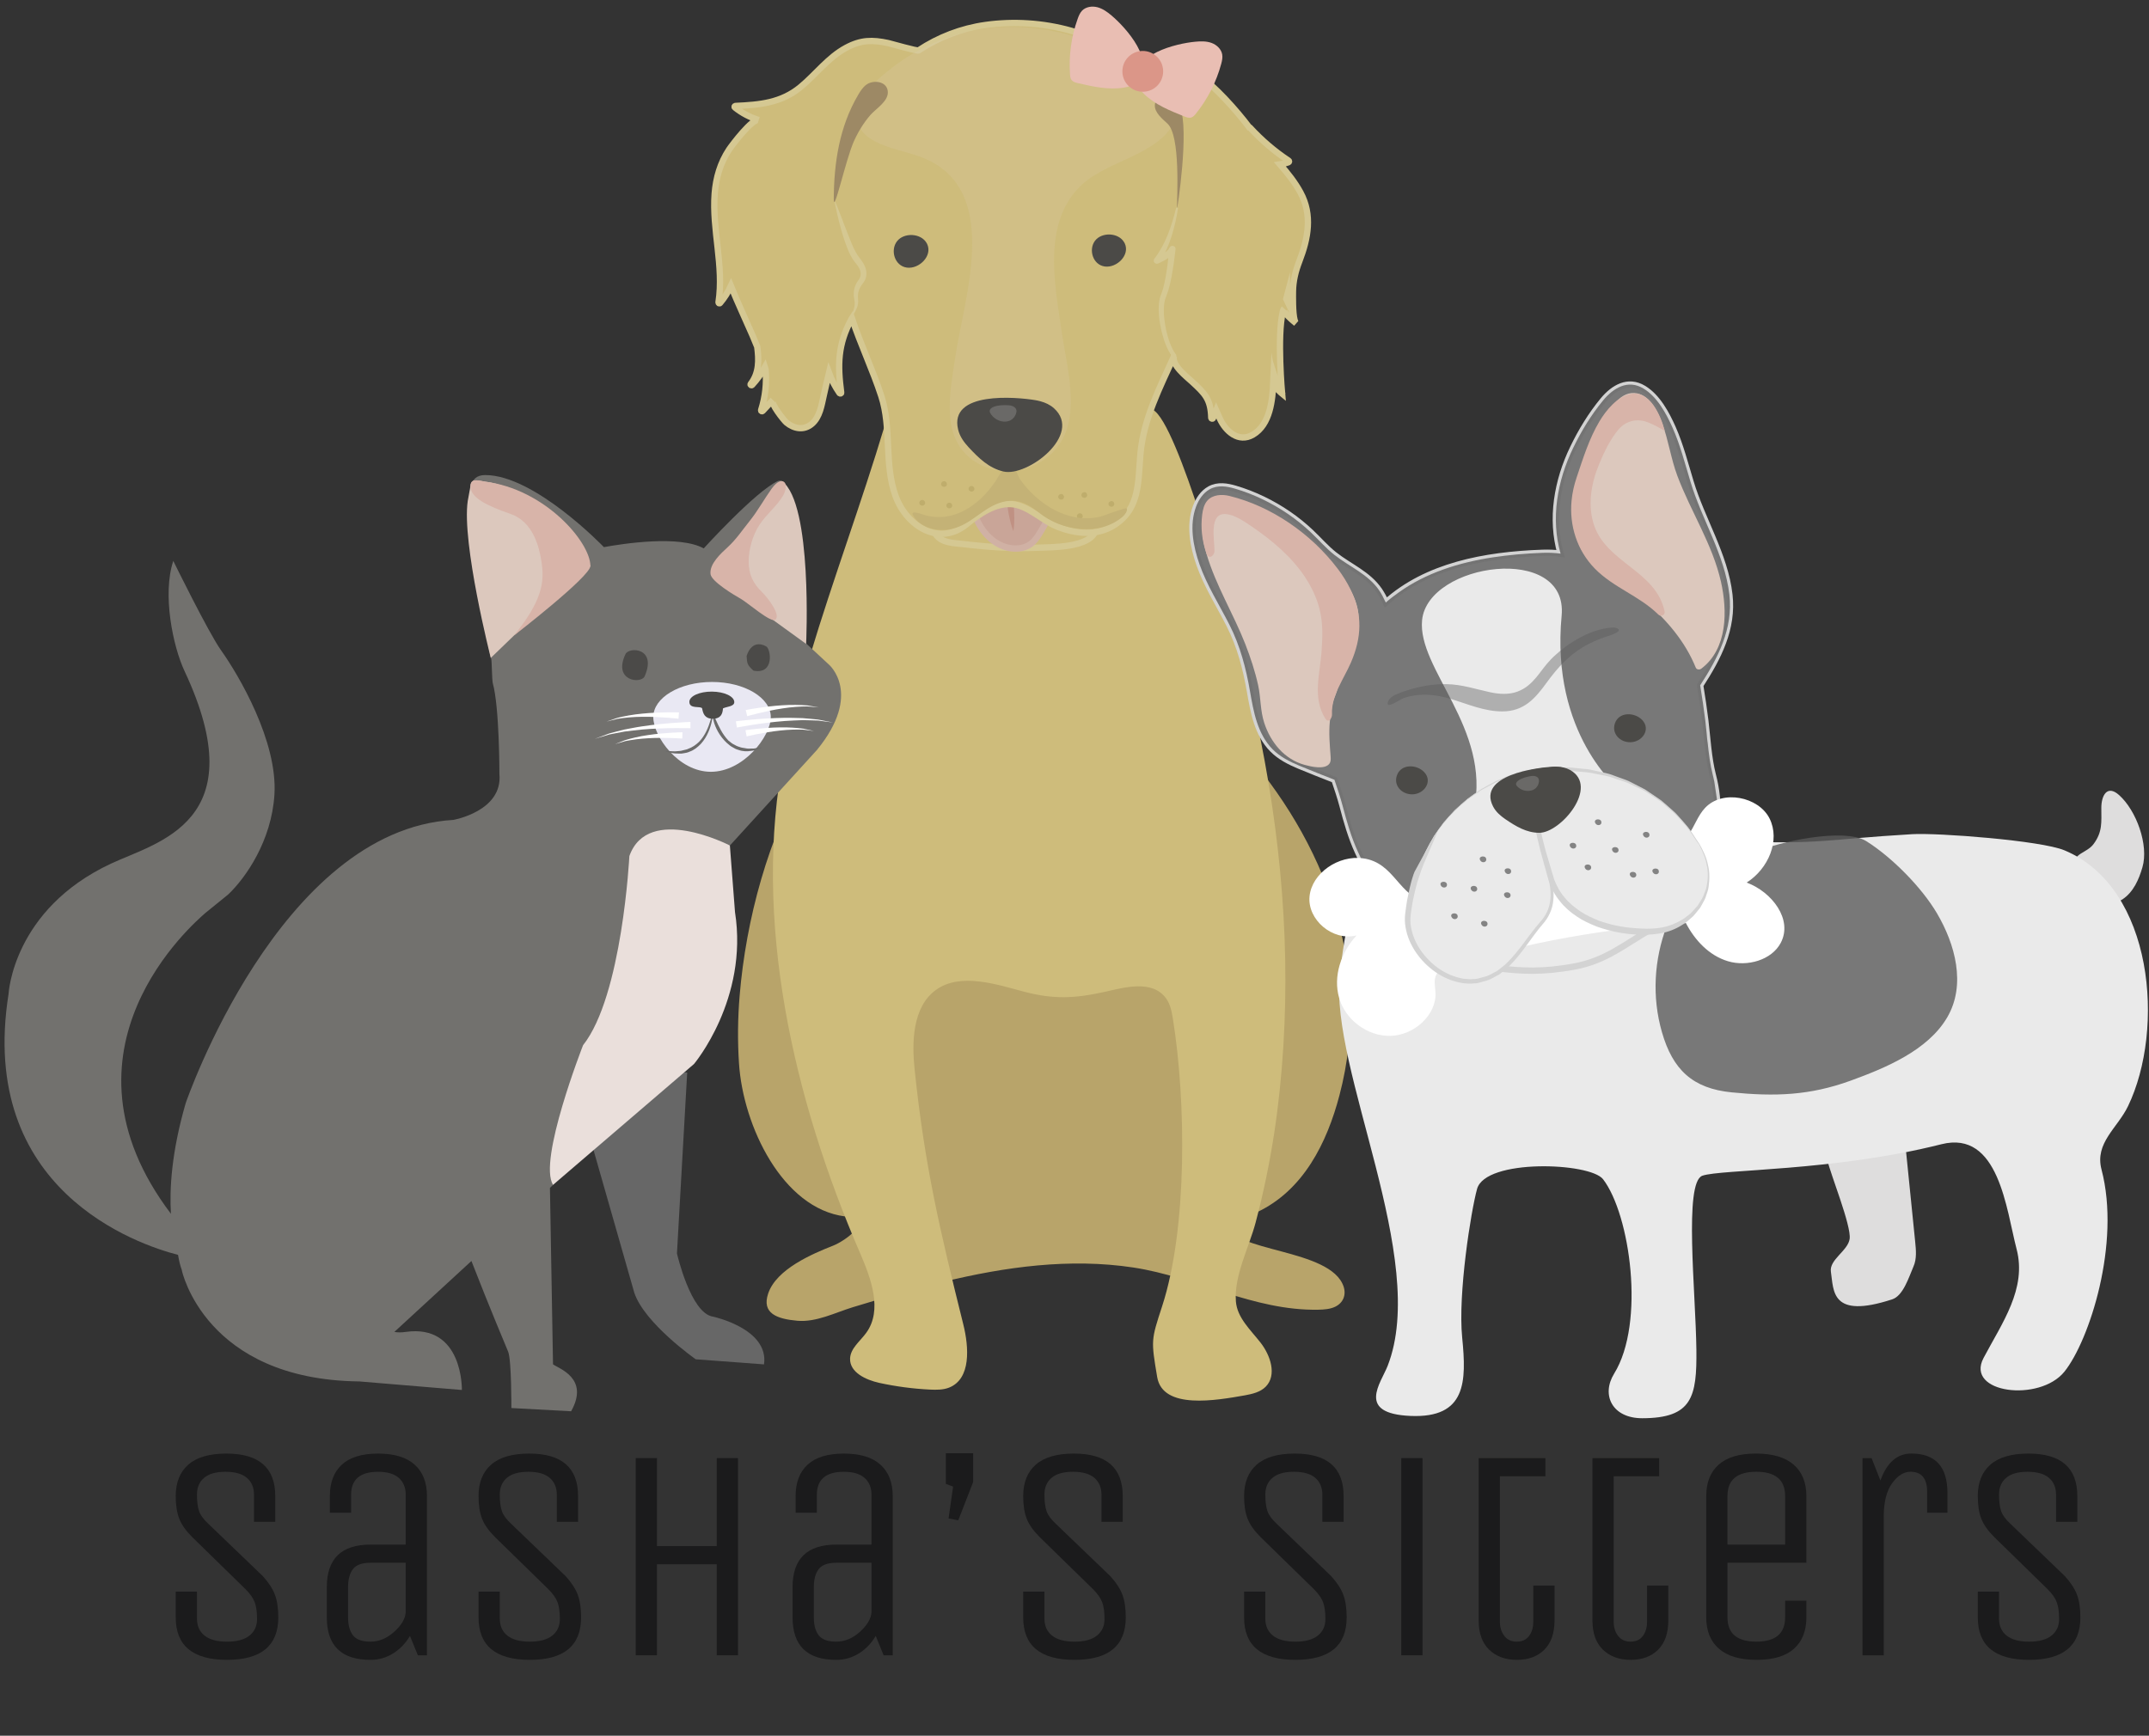 <?xml version="1.0" encoding="utf-8"?>
<!-- Generator: Adobe Illustrator 16.0.0, SVG Export Plug-In . SVG Version: 6.00 Build 0)  -->
<!DOCTYPE svg PUBLIC "-//W3C//DTD SVG 1.1//EN" "http://www.w3.org/Graphics/SVG/1.1/DTD/svg11.dtd">
<svg version="1.1" id="Layer_5" xmlns="http://www.w3.org/2000/svg" xmlns:xlink="http://www.w3.org/1999/xlink" x="0px" y="0px"
	 width="169.973px" height="137.314px" viewBox="0 0 169.973 137.314" enable-background="new 0 0 169.973 137.314"
	 xml:space="preserve">
<rect x="0" y="0" width="169.973" height="137.314" fill="#333333" stroke="none"/>
<g id="Lab">
	<g id="XMLID_56844_">
		<g id="XMLID_57860_">
			<path id="XMLID_57949_" fill="#B8A46A" d="M58.45,84.126c0.321,4.964,3.45,11.481,8.378,12.106c2.372,0.3-0.01,1.951-0.925,2.31
				c-1.672,0.659-4.494,1.86-5.144,3.788c-0.531,1.574,0.696,2.014,2.301,2.157c1.497,0.133,2.986-0.639,4.381-1.068
				c2.373-0.721,4.754-1.421,7.162-2.009c4.903-1.191,10.005-1.896,15.035-1.136c4.98,0.758,9.488,3.437,14.631,3.339
				c0.455-0.01,0.926-0.041,1.334-0.234c0.639-0.308,0.885-0.937,0.67-1.59c-1.012-3.063-9.018-2.705-9.156-4.959
				c-0.057-0.854,1.691-0.645,2.303-0.931c3.664-1.718,5.535-5.48,6.525-9.258c2.686-10.185-1.129-20.097-7.922-27.693
				c-2.082-2.315-4.178-4.661-7.117-5.904c-0.822-0.347-1.688-0.592-2.571-0.71c-2.367-0.307-4.729,0.424-7.019,1.151
				c-4.019,1.272-8.036,2.545-12.06,3.824c-2.285,0.721-4.089,1.329-5.418,3.609c-3.067,5.28-4.837,11.81-5.338,17.872
				C58.352,80.548,58.332,82.337,58.45,84.126z"/>
		</g>
		<g id="XMLID_57770_">
			<path id="XMLID_57859_" fill="#CEBC7B" d="M90.593,32.883c0.021-0.215,0.057-0.378,0.242-0.481
				c1.707-0.889,5.889,14.293,6.313,15.735c2.639,9.038,4.336,18.389,4.504,27.815c0.082,4.427-0.18,9.155-0.863,13.648
				c-0.367,2.403-0.859,4.791-1.482,7.137c-0.518,1.943-1.709,4.182-1.555,6.222c0.098,1.282,1.15,2.239,1.943,3.251
				c0.791,1.008,1.318,2.576,0.418,3.491c-0.424,0.431-1.053,0.578-1.652,0.687c-2.236,0.393-6.502,1.164-6.936-1.452
				c-0.486-2.909-0.486-2.909,0.383-5.568c2.031-6.205,1.896-16.343,0.863-22.754c-0.09-0.562-0.197-1.145-0.531-1.615
				c-1.082-1.523-3.317-0.878-4.82-0.541c-2.342,0.521-4.028,0.628-6.41,0c-2.122-0.558-5.056-1.564-7.004-0.128
				c-1.851,1.359-1.882,4.166-1.671,6.211c0.787,7.633,2.004,12.785,3.854,20.224c0.455,1.825,0.623,4.314-1.12,5.01
				c-0.476,0.188-1.002,0.179-1.513,0.158c-1.346-0.066-2.69-0.244-4.009-0.531c-1.063-0.235-2.341-0.828-2.311-1.917
				c0.026-0.823,0.803-1.38,1.284-2.051c1.298-1.799,0.379-4.288-0.506-6.328c-5.22-12.074-8.568-26.328-5.996-39.45
				c0.521-2.643,1.293-5.224,2.06-7.806c1.799-6.002,4.096-12.162,5.891-18.163C77.405,33.788,89.919,40.29,90.593,32.883z"/>
		</g>
		<g id="XMLID_68122_">
			<g id="XMLID_69227_">
				<g id="XMLID_69319_">
					<path id="XMLID_69320_" fill="#CEBC7B" stroke="#D5C892" stroke-width="0.5" stroke-miterlimit="10" d="M86.708,41.53
						c-0.119-1.867-3.281-2.647-4.506-3.153c-1.656-0.688-3.02-0.867-4.674-0.032c-1.08,0.542-2.604,1.091-3.362,2.146
						c-0.377,0.526-0.5,1.344-0.1,1.856c0.479,0.622,1.418,0.613,2.087,0.692c1.94,0.231,3.894,0.379,5.844,0.293
						c1.039-0.048,4.329,0.056,4.684-1.452C86.708,41.762,86.716,41.644,86.708,41.53z"/>
				</g>
			</g>
			<g id="XMLID_69058_">
				<g id="XMLID_69137_">
					<path id="XMLID_69226_" fill="#C9A598" stroke="#D0B1A4" stroke-width="0.5" stroke-miterlimit="10" d="M83.969,36.609
						c-0.087,1.997-0.709,3.968-1.783,5.652c-0.173,0.272-0.363,0.542-0.62,0.744c-0.46,0.358-1.087,0.454-1.663,0.358
						c-1.417-0.232-2.495-1.516-2.872-2.906c-0.376-1.389-0.181-2.866,0.118-4.274L83.969,36.609z"/>
				</g>
				<g>
					<path fill="#C09183" d="M80.153,42.018c0,0-0.109-0.26-0.214-0.656c-0.096-0.399-0.233-0.921-0.255-1.473
						c-0.039-0.547-0.022-1.097,0.011-1.504c0.034-0.409,0.097-0.675,0.097-0.675s0.098,0.272,0.185,0.673
						c0.086,0.401,0.173,0.93,0.205,1.462c0.025,0.529,0.058,1.078,0.036,1.486C80.203,41.74,80.153,42.018,80.153,42.018z"/>
				</g>
			</g>
			<g id="XMLID_68123_">
				<g id="XMLID_68784_">
					<path id="XMLID_69054_" fill="#CEBC7B" stroke="#D5C892" stroke-width="0.5" stroke-miterlimit="10" d="M102.395,25.325
						c-0.16-0.587-0.131-1.935-0.129-2.264c0.01-0.837,0.206-1.625,0.509-2.405c0.694-1.8,1.048-3.652,0.085-5.425
						c-0.435-0.805-1.011-1.524-1.616-2.221c0.224-0.032,0.445-0.089,0.66-0.17c0.059-0.023,0.073-0.091,0.021-0.127
						c-1.129-0.748-2.159-1.633-3.069-2.626c-0.015-0.021-0.038-0.025-0.056-0.021c-1.012-1.348-2.741-3.276-4.025-4.138
						c-0.354-0.238-3.84-1.06-3.844-0.027c0-0.034,0-0.066,0-0.097c0.004-0.159-0.186-0.182-0.244-0.071
						c-3.422-3.196-8.33-4.372-12.727-3.757c-1.934,0.27-3.726,0.967-5.305,2.01c-0.073,0.084-2.191-0.531-2.4-0.576
						c-1.257-0.268-2.15-0.266-3.335,0.372c-1.424,0.769-2.373,2.087-3.593,3.097c-1.53,1.264-3.217,1.416-5.155,1.502
						c-0.059,0.001-0.103,0.077-0.049,0.118c0.566,0.454,1.207,0.788,1.889,0.998c-0.493-0.152-2.089,1.953-2.348,2.339
						c-0.694,1.051-1.039,2.235-1.136,3.479c-0.22,2.874,0.742,5.724,0.302,8.596c-0.009,0.062,0.067,0.129,0.118,0.068
						c0.354-0.415,0.639-0.871,0.862-1.354c0.54,1.33,1.157,2.634,1.715,3.923c0.123,0.295,0.245,0.592,0.368,0.889
						c0.136,1.042,0.161,2.071-0.517,2.94c-0.05,0.063,0.054,0.143,0.109,0.083c0.397-0.431,0.73-0.9,1.012-1.404
						c0.018,0.057,0.036,0.114,0.054,0.17c0.1,1.084-0.018,2.173-0.352,3.222c-0.021,0.068,0.07,0.118,0.12,0.068
						c0.277-0.286,0.536-0.59,0.815-0.871c-0.234,0.236,0.873,1.617,1.063,1.778c0.599,0.501,1.384,0.653,2.022,0.107
						c0.628-0.54,0.762-1.478,0.932-2.23c0.138-0.601,0.268-1.204,0.415-1.803c0.207,0.563,0.488,1.101,0.837,1.604
						c0.034,0.05,0.14,0.038,0.131-0.034c-0.29-2.223-0.279-3.805,0.821-5.847c0.007-0.016,0.014-0.031,0.023-0.045
						c0.697,2.087,1.643,4.065,2.328,6.16c0.83,2.543,0.213,5.393,1.129,7.909c0.895,2.443,3.481,3.968,5.593,2.248
						c1.032-0.842,2.302-1.708,3.586-1.61c1.279,0.095,2.404,1.289,3.584,1.769c1.461,0.597,3.186,0.778,4.574-0.136
						c2-1.32,1.834-3.378,2.033-5.633c0.249-2.75,1.531-5.221,2.668-7.734c-0.3,0.667,1.006,1.678,1.406,2.046
						c1.015,0.935,1.485,1.378,1.524,2.861c0,0.064,0.1,0.101,0.132,0.035c0.093-0.202,0.182-0.406,0.262-0.612
						c0.091,0.206,0.186,0.417,0.282,0.635c0.449,0.992,1.482,1.946,2.626,1.272c1.364-0.803,1.544-2.743,1.605-4.138
						c0.066,0.386,0.694,0.898,0.694,0.898s-0.406-4.547,0.053-6.455c0.027-0.109,0.036-0.195,0.113-0.277
						c-0.207,0.236,0.794,1.039,0.947,1.164C102.472,25.534,102.43,25.445,102.395,25.325z M100.973,30.196
						c-0.021-0.018-0.042-0.036-0.059-0.054c-0.06-0.1-0.113-0.205-0.169-0.307c0.008-0.059,0.015-0.118,0.02-0.177
						C100.823,29.84,100.891,30.019,100.973,30.196z M101.736,23.649c0.015-0.057,0.031-0.116,0.046-0.173
						c0,0.1,0.004,0.2,0.007,0.3C101.769,23.735,101.754,23.691,101.736,23.649z"/>
				</g>
				<g id="XMLID_68690_">
					<path id="XMLID_68782_" fill="#4B4A47" d="M73.334,19.309c-0.011-0.025-0.026-0.05-0.039-0.075
						c-0.451-0.801-1.801-0.857-2.35-0.143c-0.544,0.706-0.191,1.951,0.789,2.08C72.701,21.296,73.771,20.241,73.334,19.309z"/>
				</g>
				<g id="XMLID_68596_">
					<path id="XMLID_68688_" fill="#4B4A47" d="M88.962,19.256c-0.014-0.025-0.025-0.05-0.041-0.075
						c-0.443-0.787-1.769-0.842-2.31-0.138c-0.53,0.691-0.185,1.914,0.78,2.041C88.341,21.207,89.394,20.17,88.962,19.256z"/>
				</g>
				<path id="XMLID_68594_" opacity="0.2" fill="#DFD1B8" d="M92.973,8.089c-0.145-0.324-0.385-0.625-0.671-0.9
					C88.509,3.516,83.007,1.512,77.689,2.3c-2.634,0.39-5.093,1.473-7.176,3.095c-1.275,0.988-3.517,2.908-2.505,4.718
					c0.449,0.808,1.466,1.246,2.308,1.532c1.041,0.351,2.144,0.556,3.133,1.034c5.694,2.757,2.768,11.019,2.104,15.609
					c-0.386,2.67-1.207,6.246,1.394,8.115c1.684,1.212,4.011,1.125,5.685-0.077c3.231-2.318,1.82-6.772,1.349-10.023
					c-0.542-3.764-1.611-8.782,1.634-11.733c2.082-1.89,5.983-2.314,7.326-4.989C93.215,9.042,93.183,8.543,92.973,8.089z"/>
				<g id="XMLID_68499_">
					<g id="XMLID_68591_">
						<path id="XMLID_68592_" fill="#9D8965" d="M70.214,7.178c-0.116-0.773-1.167-0.874-1.702-0.47
							c-0.272,0.205-0.458,0.493-0.628,0.783c-1.491,2.528-1.917,5.356-1.938,8.235c-0.011,1.328,0.919-3.001,1.572-4.503
							c0.335-0.76,0.769-1.479,1.316-2.115C69.293,8.578,70.336,7.985,70.214,7.178z"/>
					</g>
				</g>
				<g id="XMLID_68404_">
					<g id="XMLID_68496_">
						<path id="XMLID_68497_" fill="#9D8965" d="M93.092,16.496c0,0.276,1.011-6.294,0.235-8.012
							c-0.222-0.481-0.551-1.02-1.088-1.052c-0.481-0.027-0.887,0.447-0.899,0.898c-0.013,0.597,0.603,1.078,1.011,1.461
							C93.375,10.76,93.092,15.534,93.092,16.496z"/>
					</g>
				</g>
				<path id="XMLID_68403_" opacity="0.3" fill="#9A894B" d="M75.168,39.783c-0.004-0.004-0.011-0.009-0.018-0.011h-0.004
					l-0.005-0.002h-0.004h-0.002c-0.006-0.002-0.016-0.002-0.022-0.002c-0.12-0.009-0.234,0.064-0.258,0.184
					c-0.025,0.122,0.061,0.238,0.186,0.261c0.118,0.02,0.243-0.046,0.266-0.169C75.328,39.933,75.271,39.832,75.168,39.783z"/>
				<path id="XMLID_68402_" opacity="0.3" fill="#9A894B" d="M74.756,38.084c-0.004-0.004-0.013-0.007-0.021-0.01v-0.002h-0.006
					l-0.005-0.001H74.72c-0.006-0.002-0.014-0.002-0.022-0.002c-0.118-0.009-0.231,0.063-0.258,0.186
					c-0.023,0.123,0.063,0.236,0.186,0.259c0.12,0.021,0.245-0.045,0.268-0.168C74.911,38.234,74.858,38.132,74.756,38.084z"/>
				<path id="XMLID_68401_" opacity="0.3" fill="#9A894B" d="M73.032,39.57c-0.006-0.005-0.014-0.009-0.022-0.012l0,0
					c-0.002,0-0.004,0-0.004,0C73.002,39.556,73,39.556,73,39.556c-0.002,0-0.004,0-0.004,0c-0.007-0.002-0.014-0.002-0.023-0.002
					c-0.118-0.009-0.234,0.064-0.259,0.184c-0.025,0.123,0.063,0.238,0.186,0.261c0.118,0.021,0.243-0.045,0.267-0.167
					C73.186,39.72,73.131,39.618,73.032,39.57z"/>
				<path id="XMLID_68400_" opacity="0.3" fill="#9A894B" d="M76.93,38.461c-0.004-0.004-0.014-0.007-0.018-0.01l-0.002-0.002
					h-0.005c-0.002,0-0.004-0.002-0.004-0.002h-0.006c0,0-0.014-0.002-0.021-0.002c-0.12-0.009-0.234,0.063-0.261,0.186
					c-0.022,0.123,0.063,0.236,0.186,0.259c0.118,0.021,0.245-0.045,0.268-0.167C77.086,38.61,77.029,38.508,76.93,38.461z"/>
				<path id="XMLID_68399_" opacity="0.3" fill="#9A894B" d="M84.017,39.096c-0.01-0.005-0.014-0.006-0.023-0.009v-0.002H83.99
					l-0.008-0.002h-0.001c-0.009-0.002-0.017-0.002-0.022-0.002c-0.118-0.009-0.236,0.063-0.26,0.186
					c-0.024,0.123,0.064,0.236,0.187,0.259c0.118,0.02,0.243-0.045,0.266-0.168C84.171,39.246,84.117,39.144,84.017,39.096z"/>
				<path id="XMLID_68398_" opacity="0.3" fill="#9A894B" d="M85.499,40.623c-0.007-0.004-0.016-0.007-0.021-0.009l-0.005-0.002l0,0
					c-0.005-0.001-0.007-0.001-0.007-0.001H85.46c-0.008-0.002-0.014-0.002-0.023-0.002c-0.117-0.009-0.23,0.063-0.258,0.186
					c-0.023,0.12,0.063,0.238,0.186,0.259c0.122,0.021,0.244-0.045,0.268-0.167C85.653,40.772,85.598,40.67,85.499,40.623z"/>
				<path id="XMLID_68397_" opacity="0.3" fill="#9A894B" d="M85.855,38.951c-0.01-0.004-0.019-0.007-0.023-0.009l0,0l-0.006-0.002
					l-0.008-0.002h-0.002c-0.006-0.002-0.014-0.002-0.021-0.002c-0.121-0.006-0.234,0.066-0.26,0.187
					c-0.025,0.123,0.062,0.238,0.186,0.259c0.121,0.021,0.244-0.045,0.266-0.167C86.009,39.101,85.951,38.999,85.855,38.951z"/>
				<path id="XMLID_68396_" opacity="0.3" fill="#9A894B" d="M87.996,39.657c-0.01-0.005-0.014-0.009-0.021-0.009l-0.002-0.002
					l-0.002-0.002h-0.008H87.96c-0.01-0.002-0.016-0.004-0.023-0.002c-0.119-0.009-0.234,0.063-0.258,0.184
					c-0.028,0.122,0.061,0.238,0.186,0.258c0.117,0.023,0.242-0.043,0.265-0.166C88.151,39.804,88.096,39.704,87.996,39.657z"/>
				<path id="XMLID_68394_" fill="#C4B276" d="M89.115,40.221c-0.055-0.104-1.831,0.587-2.041,0.64
					c-2.551,0.631-5.023-0.98-6.416-2.974c-0.286-0.412-0.327-1.391-1.058-0.915c-0.408,0.268-0.643,0.774-0.905,1.162
					c-1.232,1.812-3.305,3.305-5.637,2.59c-0.15-0.045-1.11-0.424-0.829,0.059c0.592,1.012,1.995,1.33,3.147,1.037
					c1.429-0.361,2.314-1.559,3.652-2.024c1.305-0.452,2.206-0.011,3.163,0.769c1.763,1.441,4.81,1.872,6.61,0.307
					C88.962,40.736,89.21,40.409,89.115,40.221z"/>
				<g id="XMLID_68300_">
					<g id="XMLID_68304_">
						<path id="XMLID_68393_" fill="#4B4A47" d="M83.364,32.299c-0.307-0.277-0.681-0.447-1.07-0.553
							c-0.142-0.039-0.286-0.068-0.427-0.093c-1.448-0.241-6.848-0.738-6.081,2.346c0.131,0.542,0.467,0.998,0.834,1.393
							c0.804,0.862,1.606,1.645,2.748,1.91C81.276,37.744,85.669,34.38,83.364,32.299z"/>
					</g>
					<g id="XMLID_68301_" opacity="0.2">
						<path id="XMLID_68302_" fill="#E6E5E6" d="M80.242,32.215c-0.125-0.096-0.304-0.146-0.481-0.155
							c-0.39-0.02-0.816-0.018-1.179,0.131c-0.236,0.101-0.391,0.259-0.25,0.504c0.424,0.749,1.668,0.992,2.026,0.042
							C80.433,32.544,80.41,32.347,80.242,32.215z"/>
					</g>
				</g>
				<g>
					<path fill="#D5C892" d="M66.065,15.971c0,0,0.247,0.577,0.571,1.434c0.147,0.433,0.366,0.921,0.559,1.446
						c0.198,0.512,0.434,1.09,0.743,1.486l0.264,0.362c0.099,0.152,0.215,0.352,0.266,0.543c0.063,0.194,0.079,0.424,0.037,0.644
						c-0.032,0.211-0.184,0.446-0.272,0.549c-0.142,0.188-0.249,0.367-0.317,0.581c-0.063,0.215-0.075,0.396-0.05,0.625
						c0.039,0.244-0.017,0.536-0.09,0.71c-0.073,0.192-0.157,0.343-0.23,0.462c-0.152,0.237-0.271,0.346-0.271,0.346l-0.042-0.027
						c0,0,0.084-0.127,0.189-0.372c0.095-0.241,0.246-0.618,0.152-1.064c-0.114-0.448-0.047-1.044,0.31-1.52
						c0.184-0.215,0.244-0.517,0.14-0.792c-0.084-0.279-0.299-0.503-0.487-0.75c-0.363-0.513-0.563-1.103-0.754-1.645
						c-0.182-0.546-0.323-1.065-0.435-1.512c-0.223-0.893-0.332-1.498-0.332-1.498L66.065,15.971z"/>
				</g>
				<g id="XMLID_68124_" display="none">
					<path id="XMLID_68211_" display="inline" fill="#D6C992" d="M93.555,29.19c0.002,0.03,0.067-0.004,0.082-0.004
						C93.607,29.148,93.536,29.198,93.555,29.19z"/>
					<polygon id="XMLID_68210_" display="inline" fill="#D6C992" points="93.258,28.798 93.29,28.798 93.198,28.751 					"/>
					<path id="XMLID_68209_" display="inline" fill="#D6C992" d="M93.155,28.375c-0.115,0.068,0.056,0.149,0.029,0.236l-0.025,0.018
						l0.108,0.011C93.228,28.551,93.132,28.446,93.155,28.375z"/>
					<path id="XMLID_68208_" display="inline" fill="#D6C992" d="M93.377,28.095c-0.044,0.022-0.05-0.039-0.003,0.055
						c0.003-0.005,0.006-0.007,0.006-0.012C93.38,28.129,93.377,28.118,93.377,28.095z"/>
					<path id="XMLID_68207_" display="inline" fill="#D6C992" d="M93.38,28.138C93.396,28.181,93.418,28.102,93.38,28.138
						L93.38,28.138z"/>
					<path id="XMLID_68206_" display="inline" fill="#D6C992" d="M93.321,27.941l0.054,0.052c0.025-0.018,0.025-0.07,0.045-0.055
						C93.388,27.884,93.362,27.9,93.321,27.941z"/>
					<path id="XMLID_68205_" display="inline" fill="#D6C992" d="M93.22,27.9l0.023,0.027C93.255,27.92,93.258,27.911,93.22,27.9z"
						/>
					<path id="XMLID_68204_" display="inline" fill="#D6C992" d="M93.292,27.986l-0.049-0.06c-0.02,0.012-0.06,0.021,0.018,0.027
						C93.224,27.957,93.261,27.964,93.292,27.986z"/>
					<path id="XMLID_68203_" display="inline" fill="#D6C992" d="M93.281,28.025c-0.02,0.039-0.031,0.084-0.086,0.032
						C93.232,28.166,93.316,28.133,93.281,28.025z"/>
					<path id="XMLID_68202_" display="inline" fill="#D6C992" d="M93.024,28.379l-0.027,0.052l0.049,0.032
						C93.024,28.446,93.061,28.368,93.024,28.379z"/>
					<path id="XMLID_68201_" display="inline" fill="#D6C992" d="M93.336,27.571c-0.027,0-0.069,0.03-0.104,0.037l0.036,0.041
						C93.287,27.624,93.296,27.58,93.336,27.571z"/>
					<path id="XMLID_68200_" display="inline" fill="#D6C992" d="M93.232,27.607l-0.049-0.06
						C93.183,27.607,93.205,27.615,93.232,27.607z"/>
					<polygon id="XMLID_68199_" display="inline" fill="#D6C992" points="93.079,27.911 93.192,28.004 93.074,27.891 					"/>
					<polygon id="XMLID_68198_" display="inline" fill="#D6C992" points="93.316,27.328 93.38,27.36 93.283,27.301 					"/>
					<path id="XMLID_68197_" display="inline" fill="#D6C992" d="M93.296,27.165c0.051,0.024,0.084-0.041,0.117-0.013
						c-0.008-0.043-0.057-0.078-0.098-0.112C93.341,27.076,93.336,27.115,93.296,27.165z"/>
					<path id="XMLID_68196_" display="inline" fill="#D6C992" d="M92.3,26.722c0.007-0.021,0.007-0.041,0.01-0.068l0.028-0.365
						l0.958,0.735c0.004,0.005,0.013,0.011,0.02,0.016c-0.002-0.004-0.007-0.009-0.011-0.016l-0.872-0.982l-0.131,0.608
						C92.298,26.67,92.298,26.695,92.3,26.722z"/>
					<path id="XMLID_68195_" display="inline" fill="#D6C992" d="M93.183,27.435c0.015-0.007,0.059-0.021,0.072-0.057l-0.072,0.031
						C93.183,27.419,93.183,27.426,93.183,27.435z"/>
					<path id="XMLID_68194_" display="inline" fill="#D6C992" d="M93.178,27.41h0.005c0-0.027,0-0.047,0-0.056
						C93.183,27.36,93.183,27.378,93.178,27.41z"/>
					<path id="XMLID_68193_" display="inline" fill="#D6C992" d="M93.183,27.442v-0.007C93.176,27.439,93.173,27.439,93.183,27.442z
						"/>
					<path id="XMLID_68192_" display="inline" fill="#D6C992" d="M93.124,27.728c-0.045-0.032-0.1-0.109-0.156-0.023
						C93.024,27.728,93.055,27.678,93.124,27.728z"/>
					<path id="XMLID_68191_" display="inline" fill="#D6C992" d="M93.092,27.482l-0.01,0.073c0.019-0.005,0.045-0.021,0.068-0.002
						L93.092,27.482z"/>
					<polygon id="XMLID_68190_" display="inline" fill="#D6C992" points="93.065,27.451 93.092,27.482 93.096,27.455 					"/>
					<path id="XMLID_68189_" display="inline" fill="#D6C992" d="M93.192,27.106c-0.031-0.023-0.037-0.048-0.041-0.077l-0.204-1.015
						l-0.531,0.74l-0.015,0.022l0.024-0.016l0.946-0.619l-0.234,0.889c-0.008,0.032-0.012,0.066-0.01,0.098
						C93.151,27.133,93.192,27.149,93.192,27.106z"/>
					<path id="XMLID_68188_" display="inline" fill="#D6C992" d="M93.178,27.254l-0.005-0.007
						C93.167,27.251,93.164,27.256,93.178,27.254z"/>
					<polygon id="XMLID_68187_" display="inline" fill="#D6C992" points="92.122,27.153 92.134,27.153 92.125,27.145 					"/>
					<path id="XMLID_68186_" display="inline" fill="#D6C992" d="M93.114,27.135c-0.013,0.032,0.004,0.048,0.031,0.064
						c-0.01-0.021-0.018-0.046-0.018-0.07C93.114,27.126,93.11,27.126,93.114,27.135z"/>
					<path id="XMLID_68185_" display="inline" fill="#D6C992" d="M92.24,26.847c0.027-0.005,0.049-0.014,0.077-0.025
						C92.285,26.822,92.23,26.831,92.24,26.847z"/>
					<path id="XMLID_68184_" display="inline" fill="#D6C992" d="M93.192,27.237l0.003,0.002
						C93.215,27.231,93.202,27.233,93.192,27.237z"/>
					<path id="XMLID_68183_" display="inline" fill="#D6C992" d="M93.192,27.237c-0.009-0.016-0.031-0.027-0.047-0.038
						c0.006,0.018,0.014,0.034,0.028,0.047C93.178,27.245,93.184,27.24,93.192,27.237z"/>
					<path id="XMLID_68182_" display="inline" fill="#D6C992" d="M92.479,27.503c-0.059-0.037-0.075-0.145,0.027-0.166
						c-0.004-0.088-0.222-0.182-0.372-0.184c0.028,0.018,0.044,0.034,0.042,0.127c0.05-0.009,0.172-0.109,0.188-0.018
						c-0.021,0.107-0.063,0.061-0.121,0.088c0.095,0.005,0.049,0.175,0.18,0.208l-0.003-0.096
						C92.437,27.474,92.452,27.514,92.479,27.503z"/>
					<path id="XMLID_68181_" display="inline" fill="#D6C992" d="M92.236,27.018l0.013-0.034c-0.036,0.027-0.074,0.034-0.152,0.05
						c-0.005,0.073,0.011,0.098,0.029,0.111c0.034-0.048,0.068-0.096,0.107-0.143L92.236,27.018z"/>
					<path id="XMLID_68180_" display="inline" fill="#D6C992" d="M92.348,26.857c0.038,0.069,0.013,0.154,0.108,0.167
						c0.059-0.08-0.005-0.096,0.012-0.161c-0.096,0.136-0.001-0.066-0.114-0.002c0.011-0.034,0.03-0.059,0.047-0.084
						c-0.028,0.018-0.058,0.032-0.084,0.045h0.003l0,0h0.003c0.011,0,0.016,0.002,0.007,0.005v0.004
						C92.338,26.838,92.341,26.847,92.348,26.857c-0.046,0.027-0.024-0.007-0.019-0.026c0,0-0.006-0.007-0.007-0.009H92.32
						c-0.027,0.055-0.051,0.107-0.071,0.162C92.279,26.961,92.302,26.925,92.348,26.857z"/>
					<path id="XMLID_68179_" display="inline" fill="#D6C992" d="M92.797,27.651c0.005-0.005,0.01-0.005,0.016-0.007
						C92.804,27.637,92.797,27.633,92.797,27.651z"/>
					<path id="XMLID_68178_" display="inline" fill="#D6C992" d="M92.838,27.586c0.009,0.009,0.04,0.017,0.036,0.05
						c-0.02,0.03-0.036,0.002-0.062,0.007c0.025,0.018,0.063,0.063,0.093-0.002l-0.012-0.009c0.021-0.06,0.107-0.139,0.12-0.132
						C92.947,27.523,92.898,27.544,92.838,27.586z"/>
					<path id="XMLID_68177_" display="inline" fill="#D6C992" d="M92.957,27.251l-0.041-0.114l-0.064,0.063l0.039-0.004
						C92.878,27.263,92.925,27.247,92.957,27.251z"/>
					<path id="XMLID_68176_" display="inline" fill="#D6C992" d="M92.081,27.147l-0.059-0.057c0.016,0.043,0.035,0.089,0.054,0.131
						L92.081,27.147z"/>
					<polygon id="XMLID_68175_" display="inline" fill="#D6C992" points="91.999,27.319 91.937,27.283 91.952,27.346 					"/>
					<path id="XMLID_68174_" display="inline" fill="#D6C992" d="M92.3,20.57l-0.021-0.029C92.289,20.554,92.292,20.563,92.3,20.57z
						"/>
					<path id="XMLID_68173_" display="inline" fill="#D6C992" d="M92.292,20.783l0.037,0.007
						C92.312,20.781,92.298,20.774,92.292,20.783z"/>
					<path id="XMLID_68172_" display="inline" fill="#D6C992" d="M92.129,25.295c0.064-0.047,0.163-0.1,0.087-0.093l-0.078,0.014
						C92.153,25.25,92.143,25.275,92.129,25.295z"/>
					<path id="XMLID_68171_" display="inline" fill="#D6C992" d="M92.184,22.784c-0.01,0.002-0.019,0.004-0.024,0.007
						c0.019,0.02,0.038,0.038,0.057,0.057C92.207,22.829,92.196,22.807,92.184,22.784z"/>
					<path id="XMLID_68170_" display="inline" fill="#D6C992" d="M91.899,22.644l0.068-0.046
						C91.947,22.604,91.923,22.621,91.899,22.644z"/>
					<path id="XMLID_68169_" display="inline" fill="#D6C992" d="M92.244,20.803l0.008,0.089
						C92.302,20.857,92.261,20.839,92.244,20.803z"/>
					<path id="XMLID_68168_" display="inline" fill="#D6C992" d="M92.423,27.378c0.019-0.05,0.023-0.084,0.019-0.113
						C92.414,27.323,92.357,27.38,92.423,27.378z"/>
					<path id="XMLID_68167_" display="inline" fill="#D6C992" d="M93.114,20.649c-0.01-0.022-0.027-0.034-0.044-0.032
						C93.083,20.64,93.096,20.656,93.114,20.649z"/>
					<path id="XMLID_68166_" display="inline" fill="#D6C992" d="M92.416,27.145c-0.005,0.007-0.01,0.016-0.015,0.025
						c0.022,0.027,0.036,0.057,0.041,0.095C92.468,27.219,92.477,27.171,92.416,27.145z"/>
					<path id="XMLID_68165_" display="inline" fill="#D6C992" d="M92.715,16.13c0,0,0.01-0.006,0.015-0.009
						C92.72,16.119,92.715,16.124,92.715,16.13z"/>
					<path id="XMLID_68164_" display="inline" fill="#D6C992" d="M93.682,14.805c0.003,0.013,0.003,0.039,0,0.061
						C93.69,14.854,93.69,14.836,93.682,14.805z"/>
					<path id="XMLID_68163_" display="inline" fill="#D6C992" d="M91.746,28.049C91.746,28.007,91.738,28.041,91.746,28.049
						L91.746,28.049z"/>
					<path id="XMLID_68162_" display="inline" fill="#D6C992" d="M92.076,27.914c0.005,0.009,0.016,0.016,0.031,0.021
						C92.09,27.927,92.081,27.92,92.076,27.914z"/>
					<path id="XMLID_68161_" display="inline" fill="#D6C992" d="M91.88,26.934v-0.005C91.867,26.943,91.869,26.94,91.88,26.934z"/>
					<path id="XMLID_68160_" display="inline" fill="#D6C992" d="M91.789,27.993c-0.012,0.011-0.024,0.029-0.03,0.047
						C91.761,28.034,91.777,28.018,91.789,27.993z"/>
					<path id="XMLID_68159_" display="inline" fill="#D6C992" d="M91.75,27.996c0.006-0.014,0.009-0.025,0.012-0.037
						C91.75,27.952,91.746,27.957,91.75,27.996z"/>
					<path id="XMLID_68158_" display="inline" fill="#D6C992" d="M91.746,28.106c0-0.025,0.004-0.045,0.013-0.066
						c-0.009,0.007-0.011,0.011-0.011,0.011C91.746,28.061,91.746,28.077,91.746,28.106z"/>
					<path id="XMLID_68157_" display="inline" fill="#D6C992" d="M92.228,18.703c0,0,0.005-0.002,0.012-0.002
						C92.218,18.658,92.216,18.673,92.228,18.703z"/>
					<polygon id="XMLID_68156_" display="inline" fill="#D6C992" points="91.38,24.411 91.38,24.413 91.384,24.411 					"/>
					<path id="XMLID_68155_" display="inline" fill="#D6C992" d="M91.34,24.277c0.085,0.07,0.072,0.096,0.044,0.134l0.226-0.009
						C91.52,24.361,91.431,24.32,91.34,24.277z"/>
					<path id="XMLID_68148_" display="inline" fill="#D6C992" d="M92.865,20.34h0.005l-0.669-0.254l-0.048,0.077
						c-0.039-0.016-0.063-0.029-0.077-0.041l0.865,0.331c-0.025,0.057-0.04,0.068,0.042,0.095c-0.016-0.024-0.022-0.047-0.022-0.068
						l-0.919-0.349c0.127,0.021,0.039,0.222,0.241,0.202l-0.043,0.05c0-0.012-0.02-0.012-0.014-0.026
						c-0.107,0.098,0.18,0.044,0.156,0.167c-0.02,0.042-0.053,0.069-0.082,0.045l0.061,0.089c-0.004,0.027-0.044,0.02-0.041-0.005
						c0.004,0.045,0.014,0.091,0.014,0.138L92.33,20.79c0.035,0.022,0.091,0.073,0.112,0.097c-0.036,0.035-0.021-0.02-0.053-0.011
						l0.053,0.084c-0.067,0.028-0.122-0.045-0.108-0.097c-0.243,0.05,0.059,0.07-0.104,0.213l-0.018-0.077
						c-0.146,0.028-0.105,0.091-0.198,0.154c0.047-0.009,0.234-0.126,0.278-0.034c-0.017,0.021-0.031,0.049,0.008,0.106
						c-0.084-0.016-0.072,0.035-0.08,0.091l-0.108-0.027c0.018,0.066,0.074,0.075,0.118,0.123c-0.026,0.065-0.118,0.059-0.192,0.057
						c-0.049,0.104,0.156-0.041,0.141,0.095c-0.064,0.08-0.04,0.156-0.01,0.288c-0.057,0.054-0.064-0.032-0.103-0.018l0.069,0.086
						c-0.006,0.013-0.031,0-0.042-0.007c0.014,0.059,0.104,0.039,0.11,0.127c0.108,0.061-0.227,0.1-0.128,0.243
						c-0.038,0.014-0.062-0.034-0.104-0.041c0.041,0.163,0.021,0.134,0.099,0.285l-0.104,0.07c0.105-0.041,0.167,0.082,0.217,0.187
						c0.052-0.009,0.092-0.018,0.108-0.027l0.015,0.146c-0.022,0.006-0.056-0.018-0.091-0.055c0.004,0.011,0.012,0.023,0.02,0.032
						c-0.06,0.029-0.11-0.016-0.158-0.068c0.024-0.007,0.052-0.013,0.082-0.02c-0.056-0.055-0.115-0.109-0.179-0.125
						c0.008,0.012,0.013,0.031,0.013,0.052c-0.013-0.016-0.028-0.027-0.042-0.027c-0.013,0,0.005,0.023,0.029,0.053l-0.128-0.017
						l0.041,0.026l-0.133,0.135c0.078,0.159,0.22,0.325,0.211,0.524c-0.076-0.075-0.145-0.056-0.246-0.093
						c0.127-0.017,0.002-0.161,0.061-0.252c-0.033,0.048-0.078,0.018-0.091,0l0.04,0.209c-0.085-0.034-0.073,0.016-0.126,0.05
						c0.18,0.021,0.07,0.168,0.103,0.256c-0.06-0.014-0.114-0.047-0.073-0.131c-0.157,0.059,0.163,0.186,0.027,0.249
						c0.006-0.022,0.018-0.031-0.009-0.047c0.036,0.064-0.038,0.177-0.082,0.134l0.005-0.022c-0.061,0.141-0.104,0.456,0.046,0.504
						c-0.022-0.002-0.178-0.052-0.205-0.066c0.148,0.12,0.303,0.232,0.461,0.336c-0.124-0.041-0.441,0.013-0.5-0.123
						c-0.023,0.034-0.048,0.078-0.014,0.159c0.021-0.023,0.194-0.039,0.202-0.005c-0.153,0.075-0.084,0.055-0.215,0.159
						c0.028-0.036,0.229,0.023,0.22,0.077c-0.031-0.011-0.201-0.009-0.223-0.032c0.065,0.055,0.129,0.107,0.191,0.157
						c-0.034-0.039-0.168-0.014-0.227,0.016c0.041-0.013-0.005,0.127,0.014,0.168l0.047-0.061c-0.034,0.165,0.279,0.161,0.27,0.318
						c-0.041-0.018-0.254-0.041-0.275,0.043c0.104,0.036,0.499,0.143,0.584,0.266l-0.054,0.029l0.074,0.098
						c-0.159-0.047-0.495-0.207-0.626-0.311c-0.043,0.066-0.064,0.023-0.055,0.114c-0.053,0.036-0.088-0.045-0.093-0.073
						l-0.021,0.22c0.117-0.018,0.136,0.154,0.23,0.136c-0.044-0.072-0.095-0.145-0.141-0.22c0.115-0.016,0.348,0.107,0.34,0.254
						c-0.045,0.041-0.212-0.006-0.253,0c0.041,0.017,0.095,0.134,0.066,0.15l-0.072-0.055c-0.031,0.089,0.176,0.116,0.075,0.229
						c-0.003,0.034-0.132,0.125-0.065,0.12c0.128-0.078,0.54-0.145,0.647-0.127c-0.007,0.013-0.103,0.19-0.161,0.24
						c-0.096,0.073-0.264-0.041-0.348,0.021c0.031-0.002,0.077,0.021,0.094,0.032c-0.024,0.041-0.104,0.002-0.075,0.078
						c0.122-0.01,0.018,0.156,0.106,0.018c0.05,0.067-0.01,0.083,0.013,0.17c0.069-0.041,0.276,0.027,0.323,0.093
						c-0.029,0.002-0.063,0.025-0.082,0.039c0.021,0.152-0.014,0.243,0.019,0.383c-0.027,0.018-0.046,0.095-0.104,0.077
						c0.027,0.016,0.072,0.025,0.08,0.068c-0.08,0.106-0.035-0.093-0.145,0c0.072-0.012,0.123,0.088,0.179,0.138
						c0.104-0.043-0.013-0.146-0.069-0.197c0.146-0.034,0.323,0.036,0.428,0.164c0.063,0.106-0.083,0.072-0.057,0.088
						c0.029,0.221,0.296,0.119,0.236,0.323c-0.072,0.095-0.18,0.05-0.243,0.083c-0.061-0.083,0.022-0.159,0.003-0.22l-0.028,0.088
						c-0.035-0.022-0.076-0.079-0.057-0.12c-0.059,0.068,0.035,0.281,0.049,0.458l0.016,0.252l0.065-0.261
						c0.01-0.031,0.021-0.063,0.037-0.088c-0.031-0.03-0.056-0.089-0.098-0.066l0.007,0.054c-0.082,0.047-0.096-0.118-0.137-0.047
						c-0.045-0.084-0.114-0.195-0.045-0.3l0.113,0.007c-0.031-0.007-0.08,0.055-0.057,0.093c-0.035-0.061,0.185-0.125,0.063-0.213
						c-0.033,0.016-0.063,0.034-0.094,0.055c-0.028-0.093-0.103-0.239-0.025-0.327c-0.117,0.004,0,0.027-0.145,0.054
						c0.166-0.012-0.101,0.27,0.091,0.215c-0.164,0.037-0.096,0.116-0.241,0.197c0.037,0.005,0.075-0.024,0.04,0.066
						c0.01,0.006,0.025,0.021,0.028,0.027c0,0,0,0.005-0.001,0.007l0.006-0.007c0.002,0.007,0.004,0.007,0,0
						c0.018-0.021,0.039-0.037,0.063-0.039c0.072,0.06,0.05,0.2,0.089,0.25c-0.017,0.052-0.038-0.025-0.078,0.002l0.039,0.047
						l0.599-0.066l-0.029-0.018c0.074-0.025,0.098-0.147,0.17-0.057l-0.02-0.093c0.028-0.066,0.024-0.145-0.019-0.184
						c0.007-0.047-0.113-0.088-0.044-0.065l-0.086-0.131l0.023-0.007c-0.027-0.143-0.202-0.261-0.102-0.456
						c-0.031-0.043-0.063-0.087-0.058-0.173l0.063-0.03c-0.041-0.057,0.027-0.197-0.045-0.206c0.163-0.102-0.018-0.302-0.004-0.413
						l-0.088,0.01c-0.008-0.073-0.043-0.14-0.095-0.226l-0.076,0.017c-0.073-0.071,0.027-0.211,0.009-0.334
						c0.031,0.005,0.027,0.039,0.012,0.062c0.161-0.164-0.16-0.302-0.034-0.447c-0.031-0.032-0.023-0.056,0-0.08
						c0,0,0,0.005,0.003,0.008c0.003-0.002,0.003-0.01,0.003-0.015c0.012-0.016,0.025-0.029,0.039-0.047
						c-0.018,0.016-0.036,0.029-0.039,0.041c-0.006-0.027-0.015-0.063-0.037-0.102l0.085-0.019v-0.005
						c0.027-0.041-0.042-0.034-0.106-0.013c-0.016-0.019-0.031-0.037-0.051-0.05c0.138-0.03-0.046-0.102,0.104-0.141
						c-0.071-0.03-0.045-0.193-0.192-0.225c0.02,0,0.028-0.012,0.028,0.009c0.021-0.041,0.038-0.082,0-0.125l0.111-0.009
						l-0.133-0.109c0.073-0.049,0.114-0.065,0.191,0c-0.113-0.152-0.037-0.115-0.144-0.251l0.069,0.018
						c0.006-0.041-0.077-0.125-0.016-0.138c0.152-0.062,0.125-0.447,0.323-0.645c-0.21-0.018,0.123-0.08-0.023-0.138
						c0.051,0.002,0.089-0.021,0.115,0.03c-0.005-0.134,0.132-0.15,0.036-0.279c0.051,0.002,0.06,0.05,0.09,0.047
						c-0.008-0.013-0.026-0.052,0.006-0.054c0.033-0.002,0.033,0.029,0.045,0.057c0.035-0.125-0.1-0.188-0.231-0.245
						c0.086-0.039,0.086-0.073,0.019-0.149c0.05-0.007,0.109-0.027,0.098,0.054c0.021-0.041,0.16-0.241,0.053-0.284
						c0.031-0.005,0.031-0.059,0.021-0.075c0.041-0.095,0.055-0.1,0.076-0.202l-0.025,0.021c-0.115-0.081,0-0.089,0.01-0.172
						l0.013,0.005c0.152-0.152-0.022-0.091,0.142-0.239l-0.083-0.016c-0.168-0.066,0.15-0.129,0.109-0.259l-0.057,0.027
						c-0.043-0.07,0.284-0.104,0.317-0.166c0.018-0.012,0.021,0.027,0.026,0.048c0.145-0.143-0.101-0.045-0.101-0.17
						c0.063-0.011,0.142,0.059,0.172-0.023c0.049-0.039-0.152-0.272-0.033-0.376c-0.048,0.023-0.094,0.043-0.125-0.018
						c-0.01-0.086,0.191-0.236,0.041-0.322c0.012-0.011,0.027-0.016,0.036-0.016c-0.019-0.037-0.036-0.091-0.056-0.144
						c-0.025-0.051-0.058-0.097-0.099-0.113c0.138-0.045,0.099-0.156,0.035-0.245c-0.06-0.089-0.117-0.166,0.01-0.2l-0.012-0.043
						l-0.139-0.456l-0.358,0.268l-0.122,0.091l-0.01-0.025c-0.113,0.049-0.113,0.127-0.116,0.206c-0.033,0-0.029-0.034-0.035-0.047
						c-0.18,0.052-0.188,0.07-0.245,0.266l-0.061-0.066c-0.005,0.061-0.268,0.025-0.372,0.182l0.481,0.435c0-0.009,0-0.018,0-0.027
						c0.009,0.007,0.019,0.018,0.026,0.036c-0.005-0.224,0.431-0.329,0.172-0.533l-0.018-0.154
						c-0.092,0.146-0.113-0.079-0.194-0.039c0.014-0.068,0.163-0.118,0.144-0.037l-0.021,0.005c0.14,0.098,0.14-0.168,0.243-0.118
						c0.128-0.313,0.337-0.585,0.453-0.882l-0.134-0.011l0.045-0.1c0.037-0.016,0.109-0.002,0.075,0.07
						c0.084-0.014-0.012-0.146-0.038-0.156c0.104-0.127,0.124,0.108,0.142,0.063l0.012-0.063l-0.019,0.009
						c-0.031-0.068-0.083-0.091-0.047-0.178c0.042-0.049,0.083-0.004,0.097-0.024c0.01,0.002,0.016-0.002,0.016-0.034l0.058-0.127
						l-0.116,0.018c-0.028-0.072,0.043-0.123-0.084-0.095c0.2-0.034,0.219-0.476,0.282-0.515c-0.045-0.104-0.021-0.184,0.014-0.284
						c-0.025,0.018-0.142,0.004-0.105-0.08c0.219,0.093,0.141-0.134,0.327-0.163c-0.124,0.036,0.036-0.259-0.147-0.197
						c0.039-0.068,0.089,0.019,0.156-0.028c-0.044-0.195,0.146-0.374,0.162-0.604c-0.03-0.009-0.085,0.019-0.119-0.036l0.176-0.088
						c-0.009-0.045-0.171-0.073-0.05-0.132c-0.028,0.007-0.068,0.016-0.072-0.016c0.227-0.409,0.016-0.896,0.346-1.309
						c-0.069,0.054-0.069,0.013-0.069-0.033c-0.016,0.028-0.074-0.009-0.119-0.006c0.045-0.059,0.091-0.116,0.135-0.174
						c-0.113-0.043,0.007-0.202-0.102-0.229l0.012,0.062c-0.121-0.086-0.299,0.086-0.466,0.061c0.145,0.097-0.241,0.202-0.041,0.361
						c-0.038,0.027-0.053-0.032-0.094-0.02c0.071,0.042,0.079,0.088,0.038,0.163l-0.016-0.011c-0.01,0.222-0.091,0.309-0.175,0.546
						l0.086-0.007c-0.021,0.05-0.05,0.057-0.071,0.08c0.113,0.08,0.028-0.147,0.16-0.071c-0.179,0.043-0.061,0.372-0.264,0.387
						c-0.015,0.081,0.101-0.007,0.085,0.074l-0.054,0.011l0.06,0.035c-0.019,0.05-0.088,0.063-0.132,0.059
						c0.007-0.014-0.005-0.039-0.01-0.055c-0.068,0.057-0.014,0.197-0.037,0.218l0.047-0.072c0.005,0.229-0.119,0.481-0.069,0.714
						l0.043-0.006c0.035,0.179-0.074,0.118-0.087,0.304l-0.006-0.009c0.027,0.045,0.037,0.097,0.019,0.145
						c-0.035-0.056-0.109,0.059-0.146-0.013c0.027,0.195,0.036,0.102,0.146,0.256l-0.073,0.009c0.048,0.054,0.076,0.068,0.068,0.161
						c-0.033-0.088-0.113,0.027-0.159-0.074c-0.189,0.141,0.054,0.312-0.172,0.333c0.145,0.141,0.145-0.126,0.168-0.068
						c0.067-0.022,0.104,0.112,0.07,0.164c-0.021,0.057-0.251,0.027-0.297,0.172c0.006-0.014-0.01-0.021-0.002-0.034
						c-0.063,0.039,0.021,0.127-0.071,0.168c0.092,0.072-0.035,0.083,0.092,0.141l0.019-0.143c0.009,0.086,0.134,0.213,0.016,0.311
						c-0.025-0.021-0.043-0.071-0.055-0.102c-0.054,0.022,0,0.079-0.058,0.102c-0.126-0.059,0.036-0.17-0.041-0.286
						c-0.066,0.018,0.041,0.184-0.085,0.092c0.159,0.123-0.072,0.132,0.026,0.282l-0.077-0.037c0.01,0.019,0.031,0.066,0.022,0.094
						l-0.083-0.091c0.056,0.113-0.135,0.12-0.115,0.214c0.057-0.157,0.105,0.002,0.19-0.041c0.026,0.234-0.25,0.029-0.3,0.256
						c0.004-0.032,0.09-0.089,0.111-0.029c-0.031,0.034-0.087,0.075-0.14,0.083c-0.041,0.146,0.091,0.011,0.114,0.091
						c-0.118,0.009,0.008,0.086,0.011,0.161l-0.079-0.034c-0.119,0.141,0.146,0.116,0.021,0.234l-0.081-0.109l-0.009,0.086
						l-0.082-0.055c0.031,0.112,0,0.13-0.058,0.198c0.061,0.005,0.133,0.075,0.104,0.147c-0.067,0.025-0.059-0.061-0.096,0.043
						c-0.035-0.045-0.085-0.099,0.006-0.108c-0.023-0.017-0.041-0.045-0.059-0.062c-0.079,0.027-0.076,0.123-0.095,0.158
						c0.012-0.011,0.021-0.027,0.037-0.029l0.038,0.195c-0.041,0.007-0.054-0.023-0.071-0.05c-0.004,0.032,0.021,0.071,0.008,0.116
						c-0.059-0.043-0.122-0.07-0.122-0.146l0.004,0.17c-0.011-0.002-0.021,0-0.038,0.004l-0.731,0.162l1.433,0.472
						c0.032,0.011,0.078,0.022,0.073,0.045c0.094-0.011,0.105-0.227,0.231-0.243c0-0.016,0-0.032,0.018-0.055
						c0.097-0.042,0.222-0.022,0.279-0.17l0.128,0.066c0.069-0.077-0.166-0.079-0.053-0.208c0.078-0.096,0.095,0.066,0.149,0.072
						c0.011-0.059,0.021-0.159,0.082-0.2l-0.586-0.225c0.004,0.024,0,0.052-0.021,0.084c-0.029-0.021-0.018-0.045-0.029-0.071
						l0.66,0.252L92.865,20.34z M92.298,21.117c-0.014-0.025-0.063-0.072-0.012-0.082C92.379,21.071,92.33,21.084,92.298,21.117z
						 M91.972,22.9c-0.025-0.027,0-0.048,0.041-0.066C92.013,22.857,92,22.879,91.972,22.9z M92.558,27.954l-0.003-0.002
						C92.575,27.893,92.565,27.914,92.558,27.954z M92.551,28.07c0.014,0.007,0.023,0.002,0.035-0.004
						c-0.021-0.002-0.031-0.025-0.031-0.055C92.534,28.025,92.524,28.043,92.551,28.07z M92.882,18.564l-0.027,0.014
						C92.849,18.524,92.865,18.544,92.882,18.564z"/>
					<path id="XMLID_68147_" display="inline" fill="#D6C992" d="M91.933,22.66c0.014,0,0.032,0.002,0.048,0.006
						C91.969,22.652,91.952,22.646,91.933,22.66z"/>
					<polygon id="XMLID_68146_" display="inline" fill="#D6C992" points="92.244,20.788 92.24,20.79 92.244,20.803 					"/>
					<path id="XMLID_68145_" display="inline" fill="#D6C992" d="M91.467,26.557c0.006-0.025,0.02-0.041,0.034-0.052
						C91.482,26.507,91.467,26.521,91.467,26.557z"/>
					<path id="XMLID_68144_" display="inline" fill="#D6C992" d="M91.798,27.619l-0.004,0.093c0.008-0.042,0.031-0.052,0.049-0.068
						C91.826,27.639,91.79,27.648,91.798,27.619z"/>
					<path id="XMLID_68143_" display="inline" fill="#D6C992" d="M92.578,27.237c-0.003-0.013,0.011-0.019,0.009-0.034l-0.035-0.02
						C92.53,27.221,92.537,27.265,92.578,27.237z"/>
					<path id="XMLID_68142_" display="inline" fill="#D6C992" d="M92.093,27.637c0.069,0.018,0.062-0.036,0.072-0.093
						c-0.003,0.004-0.003,0.006-0.003,0.011C92.076,27.501,92.081,27.568,92.093,27.637z"/>
					<path id="XMLID_68141_" display="inline" fill="#D6C992" d="M92.166,27.532c0.005-0.018,0.009-0.034,0.019-0.047
						C92.153,27.462,92.17,27.501,92.166,27.532z"/>
					<path id="XMLID_68140_" display="inline" fill="#D6C992" d="M91.79,28.188c0.022-0.027-0.092-0.025-0.06-0.038
						c-0.058-0.027,0.006,0.075,0.041,0.093l0.866-0.095c-0.01-0.002-0.016,0-0.019,0.005l-0.829,0.09
						C91.798,28.238,91.798,28.222,91.79,28.188z"/>
					<polygon id="XMLID_68139_" display="inline" fill="#D6C992" points="92.33,27.678 92.24,27.664 92.298,27.714 					"/>
					<path id="XMLID_68138_" display="inline" fill="#D6C992" d="M92.166,28.045c0.011-0.025,0.025-0.052,0.038-0.078
						c-0.016,0-0.025-0.011-0.027-0.027C92.166,27.991,92.138,28.043,92.166,28.045z"/>
					<path id="XMLID_68137_" display="inline" fill="#D6C992" d="M92.176,27.941c0.008-0.025,0.012-0.05,0.002-0.068
						C92.174,27.889,92.17,27.918,92.176,27.941z"/>
					<polygon id="XMLID_68136_" display="inline" fill="#D6C992" points="92.32,27.789 92.292,27.805 92.273,27.857 					"/>
					<path id="XMLID_68135_" display="inline" fill="#D6C992" d="M92.131,27.61l-0.044-0.078c-0.03-0.002-0.046,0.027-0.026,0.054
						C92.09,27.601,92.107,27.63,92.131,27.61z"/>
					<path id="XMLID_68134_" display="inline" fill="#D6C992" d="M91.958,27.923c0.014-0.027,0.03-0.034,0.058-0.054l-0.108,0.024
						L91.958,27.923z"/>
					<path id="XMLID_68133_" display="inline" fill="#D6C992" d="M91.872,27.682c-0.032,0-0.113-0.1-0.082,0.004
						C91.822,27.689,91.867,27.766,91.872,27.682z"/>
					<polygon id="XMLID_68132_" display="inline" fill="#D6C992" points="91.74,26.376 91.748,26.396 91.923,26.364 					"/>
					<path id="XMLID_68131_" display="inline" fill="#D6C992" d="M91.208,25.23c-0.041,0.11,0.113,0.025,0.06,0.125
						c0.045,0.024,0.042-0.082,0.081-0.057C91.302,25.235,91.328,25.198,91.208,25.23z"/>
					<path id="XMLID_68130_" display="inline" fill="#D6C992" d="M91.349,25.298c0.004,0.011,0.014,0.021,0.027,0.034
						C91.363,25.313,91.356,25.304,91.349,25.298z"/>
					<polygon id="XMLID_68129_" display="inline" fill="#D6C992" points="93.798,14.567 93.842,14.501 93.78,14.542 					"/>
					<path id="XMLID_68128_" display="inline" fill="#D6C992" d="M93.676,14.429l0.119-0.009l-0.105-0.046
						C93.695,14.388,93.705,14.42,93.676,14.429z"/>
					<path id="XMLID_68127_" display="inline" fill="#D6C992" d="M92.042,21.235l0.024,0.009c0.032-0.002,0.036-0.017,0.048-0.042
						L92.042,21.235z"/>
					<polygon id="XMLID_68126_" display="inline" fill="#D6C992" points="92.184,20.508 92.184,20.52 92.287,20.49 					"/>
					<path id="XMLID_68125_" display="inline" fill="#D6C992" d="M92.788,20.651c0.031-0.011,0.051-0.052,0.077-0.063
						C92.819,20.64,92.713,20.547,92.788,20.651z"/>
				</g>
				<g>
					<path fill="#D5C892" d="M93.17,16.509c-0.111,0.741-0.282,1.47-0.508,2.188c-0.232,0.715-0.523,1.422-0.961,2.071l-0.291-0.382
						l0,0c0.428-0.18,0.922-0.462,1.093-0.792l0,0l0.018-0.029c0.071-0.117,0.225-0.153,0.341-0.082
						c0.085,0.052,0.127,0.146,0.117,0.238c-0.08,0.733-0.183,1.457-0.318,2.183c-0.069,0.362-0.153,0.724-0.257,1.085l-0.192,0.527
						c-0.074,0.186-0.102,0.306-0.125,0.481c-0.087,0.68,0.001,1.405,0.144,2.099c0.16,0.686,0.372,1.396,0.775,1.941l0.006,0.008
						c0.056,0.074,0.04,0.179-0.035,0.234c-0.073,0.055-0.177,0.04-0.232-0.033c-0.479-0.627-0.694-1.35-0.881-2.068
						c-0.162-0.726-0.272-1.466-0.19-2.237c0.017-0.187,0.076-0.423,0.138-0.575l0.173-0.502c0.091-0.341,0.166-0.689,0.227-1.044
						c0.119-0.708,0.207-1.43,0.271-2.146l0.476,0.127l0,0c-0.157,0.312-0.395,0.497-0.625,0.657
						c-0.237,0.159-0.475,0.281-0.739,0.391l0,0l-0.011,0.004c-0.129,0.046-0.271-0.02-0.318-0.149
						c-0.029-0.083-0.012-0.172,0.038-0.237c0.871-1.123,1.366-2.568,1.713-3.988c0.009-0.043,0.051-0.071,0.094-0.062
						C93.148,16.428,93.175,16.469,93.17,16.509z"/>
				</g>
			</g>
		</g>
	</g>
	<g id="XMLID_37406_">
		<g id="XMLID_37411_">
			<path fill="#E9BEB3" d="M94.539,3.3c0.436-0.043,0.879-0.051,1.287,0.095c0.408,0.15,0.771,0.487,0.844,0.916
				c0.042,0.249-0.014,0.505-0.081,0.75c-0.388,1.434-1.075,2.784-2.006,3.938c-0.098,0.122-0.205,0.244-0.348,0.291
				c-0.19,0.066-0.39-0.011-0.57-0.083c-1.137-0.454-2.3-0.923-3.179-1.774c-0.271-0.26-0.516-0.569-0.582-0.936
				C89.494,4.27,93.051,3.439,94.539,3.3z"/>
		</g>
		<g id="XMLID_37409_">
			<path fill="#E9BEB3" d="M87.913,1.225c-0.331-0.281-0.69-0.539-1.112-0.652c-0.419-0.108-0.908-0.042-1.213,0.267
				c-0.177,0.185-0.273,0.429-0.357,0.666c-0.501,1.398-0.703,2.902-0.599,4.378c0.01,0.155,0.028,0.32,0.12,0.441
				c0.119,0.16,0.327,0.213,0.52,0.255c1.187,0.275,2.417,0.55,3.619,0.352c0.369-0.062,0.749-0.172,1.014-0.437
				C91.51,4.9,89.057,2.19,87.913,1.225z"/>
		</g>
		<g id="XMLID_37407_">
			<path fill="#DB9688" d="M91.998,5.61c-0.018-0.892-0.756-1.597-1.646-1.579c-0.894,0.021-1.6,0.762-1.577,1.651
				c0.019,0.888,0.759,1.597,1.648,1.575C91.314,7.24,92.019,6.503,91.998,5.61z"/>
		</g>
	</g>
</g>
<g id="French">
	<g id="XMLID_1480_">
		<g id="XMLID_2837_">
			<path id="XMLID_2926_" fill="#DEDDDD" d="M165.602,70.747c0.697,0.516,1.476,0.931,2.274,0.401
				c0.863-0.57,1.299-1.572,1.576-2.531c0.521-1.78-0.489-4.505-1.843-5.716c-0.955-0.855-1.407,0.048-1.407,1.013
				c0,1.139,0.108,1.888-0.619,2.867c-0.537,0.721-1.662,0.713-1.532,1.764C164.162,69.444,164.893,70.226,165.602,70.747
				C165.765,70.867,165.39,70.591,165.602,70.747z"/>
		</g>
		<g id="XMLID_2747_">
			<path id="XMLID_2836_" fill="#DEDDDD" d="M144.544,91.819c0.228,1.05,1.894,5.146,1.752,6.19
				c-0.129,0.944-1.63,1.642-1.483,2.601c0.228,1.514-0.009,3.767,4.845,2.185c0.875-0.283,1.313-1.738,1.688-2.604
				c0.265-0.594,0.2-1.301,0.132-1.966c-0.374-3.718-0.752-7.432-1.126-11.144c-0.028-0.273-0.06-0.552-0.173-0.798
				c-0.302-0.647-1.114-0.903-1.753-0.73c-0.647,0.174-1.144,0.676-1.56,1.21C144.64,89.617,143.815,88.476,144.544,91.819z"/>
		</g>
		<g id="XMLID_2657_">
			<path id="XMLID_2746_" fill="#EAEAEA" d="M110.285,67.494c0,0-3.124-1.367-4.315,9.643c-0.807,7.494,7.08,22.459,3.786,30.916
				c-0.538,1.377-2.509,3.781,1.812,3.964c4.41,0.183,4.429-2.709,4.082-6.194c-0.347-3.484,0.698-10.034,1.177-11.763
				c0.661-2.409,8.935-2.104,9.966-0.768c2.131,2.77,3.358,11.362,0.877,15.376c-1.045,1.692-0.151,3.535,2.225,3.531
				c3.951-0.005,4.32-1.688,4.279-5.414c-0.055-4.576-0.999-13.246,0.47-13.771c1.473-0.521,10.367-0.338,18.906-2.491
				c4.547-1.148,5.131,5.164,5.952,8.302c0.816,3.139-1.145,5.824-2.618,8.612c-1.469,2.791,4.434,3.517,6.4,1.076
				c1.961-2.44,4.474-10.146,2.932-15.992c-0.551-2.107,1.264-3.275,2.099-5.013c2.929-6.066,2.048-17.287-5.03-20.238
				c-1.875-0.78-10.031-1.396-12.043-1.277c-6.964,0.411-7.074,0.821-14.034,0.561c-3.64-0.132-7.271-0.415-10.888-0.798
				c-3.545-0.37-7.298-1.377-10.843-1.377c-0.26-0.036-0.52-0.077-0.774-0.115C110.768,63.732,110.285,67.494,110.285,67.494z"/>
		</g>
		<path opacity="0.8" fill="#5B5C5C" d="M153.203,72.255c-1.212-2.058-3.569-4.445-5.599-5.715c-1.726-1.079-7.045,0.057-8.78,0.899
			c-3.109,1.509-5.652,2.299-6.984,5.791c-1.022,2.68-1.188,5.651-0.393,8.419c0.856,2.982,2.434,4.464,5.513,4.769
			c3.409,0.338,6.166,0.256,9.408-0.923c2.726-0.992,6.113-2.381,7.649-5.016C155.53,77.885,154.626,74.672,153.203,72.255
			C152.343,70.796,154.919,75.169,153.203,72.255z"/>
		<g id="XMLID_1874_">
			<g id="XMLID_1879_">
				<g id="XMLID_2563_">
					<path id="XMLID_2655_" fill="#EAEAEA" stroke="#D3D3D3" stroke-width="0.5" stroke-miterlimit="10" d="M133.708,38.116
						c-0.434-1.428-0.803-2.878-1.404-4.247c-0.503-1.131-1.215-2.468-2.317-3.133c-1.223-0.739-2.367-0.05-3.175,0.921
						c-0.949,1.145-1.747,2.454-2.386,3.782c-1.264,2.613-1.783,5.596-0.994,8.36c-0.451-0.059-0.926-0.082-1.419-0.064
						c-4.611,0.16-9.181,1.041-12.402,3.932c-0.145-0.329-0.314-0.643-0.515-0.944c-0.891-1.305-2.344-1.87-3.554-2.823
						c-0.684-0.539-1.245-1.2-1.874-1.792c-0.553-0.52-1.146-1-1.771-1.428c-1.276-0.876-2.709-1.574-4.205-2.016
						c-0.657-0.192-1.359-0.311-1.998,0.036c-0.534,0.292-0.889,0.839-1.095,1.387c-0.542,1.455-0.224,3.143,0.27,4.548
						c0.598,1.697,1.573,3.215,2.381,4.812c0.848,1.678,1.3,3.417,1.619,5.255c0.278,1.597,0.584,3.357,1.779,4.57
						c0.588,0.597,1.34,0.98,2.116,1.305c0.921,0.388,1.852,0.743,2.782,1.112c0.228,0.68,0.46,1.359,0.644,2.054
						c0.328,1.25,0.675,2.472,1.218,3.657c1.131,2.472,2.468,4.9,4.483,6.747c1.82,1.66,3.699,2.126,6.655,2.467
						c1.729,0.196,3.379,0.328,5.992-0.154c2.491-0.46,3.951-1.752,6.14-3.001c3.011-1.725,3.294-2.992,4.385-5.414
						c0.938-2.09,0.988-4.521,0.405-6.747c-0.333-1.296-0.434-2.951-0.589-4.283c-0.104-0.871-0.26-1.902-0.406-2.796
						c1.424-2.194,2.618-4.493,2.309-7.175C136.423,43.904,134.602,41.107,133.708,38.116z"/>
				</g>
				<path opacity="0.8" fill="#5B5C5C" d="M135.595,61.857c-0.04-0.188-0.077-0.376-0.126-0.562
					c-0.198-0.771-0.312-1.668-0.405-2.55c-0.002-0.008-0.004-0.019-0.005-0.026c-0.03-0.19-0.048-0.388-0.061-0.59
					c-0.039-0.386-0.077-0.763-0.118-1.116c-0.104-0.871-0.26-1.902-0.406-2.796c1.424-2.194,2.618-4.493,2.309-7.175
					c-0.359-3.138-2.181-5.935-3.074-8.926c-0.434-1.428-0.803-2.878-1.404-4.247c-0.503-1.131-1.215-2.468-2.317-3.133
					c-1.223-0.739-2.367-0.05-3.175,0.921c-0.949,1.145-1.747,2.454-2.386,3.782c-1.264,2.613-1.783,5.596-0.994,8.36
					c-0.451-0.059-0.926-0.082-1.419-0.064c-0.666,0.023-1.33,0.067-1.991,0.124c-0.042,0.004-0.083,0.009-0.126,0.013
					c-0.591,0.053-1.176,0.125-1.756,0.211c-0.008,0.001-0.015,0.002-0.022,0.003c-2.757,0.416-5.353,1.247-7.492,2.786
					c-0.35,0.247-0.692,0.505-1.015,0.794c-0.018-0.04-0.044-0.075-0.063-0.115l0,0c-0.133-0.286-0.276-0.565-0.452-0.83
					c-0.891-1.305-2.344-1.87-3.554-2.823c-0.684-0.539-1.245-1.2-1.874-1.792c-0.553-0.52-1.146-1-1.771-1.428
					c-1.276-0.876-2.709-1.574-4.205-2.016c-0.657-0.192-1.359-0.311-1.998,0.036c-0.534,0.292-0.889,0.839-1.095,1.387
					c-0.542,1.455-0.224,3.143,0.27,4.548c0.598,1.697,1.573,3.215,2.381,4.812c0.848,1.678,1.3,3.417,1.619,5.255
					c0.278,1.597,0.584,3.357,1.779,4.57c0.588,0.597,1.34,0.98,2.116,1.305c0.921,0.388,1.852,0.743,2.782,1.112
					c0.228,0.68,0.46,1.359,0.644,2.054c0.328,1.25,0.675,2.472,1.218,3.657c0.534,1.167,1.117,2.322,1.793,3.414
					c1.678,1.466,3.277,1.445,3.277,1.445s2.75-1.721,4.103-8.184s-4.485-11.142-4.103-15.014c0.45-4.556,11.583-6.106,11.037-0.348
					c-0.889,9.377,4.552,13.734,4.552,13.734s5,5.322,6.938,5.729c0.02-0.044,0.038-0.087,0.059-0.132
					c0.67-1.492,0.88-3.157,0.737-4.798C135.738,62.779,135.668,62.313,135.595,61.857z"/>
				<g id="XMLID_2473_">
					<path id="XMLID_2562_" fill="#6D6D6E" d="M112.812,67.343c-0.753,1.588-1.228,3.289-1.419,5.009
						c-0.306,2.764,2.682,5.702,5.478,5.282c2.527-0.374,3.663-2.996,5.133-4.644c0.87-0.976,0.93-2.144,0.647-3.398
						c-0.379-1.669-0.688-3.352-1.026-5.031c-0.046-0.21-0.734-3.581-0.748-3.576C117.328,61.788,114.327,64.165,112.812,67.343z"/>
				</g>
				<g id="XMLID_2383_">
					<path id="XMLID_2472_" fill="#6D6D6E" d="M134.451,66.842c-2.126-3.625-5.902-5.843-10.377-5.975
						c-0.999-0.032-1.998,0.072-2.979,0.278c-0.046,0.009-0.092,0.019-0.118,0.05c-0.028,0.031-0.028,0.082-0.028,0.127
						c0.129,1.939,0.561,3.836,1.045,5.711c0.183,0.698,0.429,1.378,0.588,2.076c0.844,3.64,5.059,4.812,8.324,4.602
						c2.317-0.15,4.206-2.044,4.279-4.168C135.216,68.566,134.933,67.664,134.451,66.842z"/>
				</g>
				<g id="XMLID_2288_">
					<g id="XMLID_2380_">
						<path id="XMLID_2381_" fill="#DCC8BD" d="M106.882,46.81c-0.73-1.377-1.994-2.491-3.111-3.54
							c-1.039-0.972-7.881-6.432-8.584-2.746c-0.21,1.104-0.068,2.253,0.251,3.33c0.726,2.458,2.121,4.712,3.056,7.098
							c0.415,1.067,0.776,2.158,1.021,3.275c0.216,1.003,0.16,2.002,0.484,2.978c0.496,1.51,1.582,2.87,3.197,3.308
							c0.479,0.127,1.592,0.406,1.957-0.105c0.113-0.16,0.105-0.365,0.091-0.552c-0.068-0.939-0.155-1.857-0.06-2.797
							c0.055-0.497,0.128-0.985,0.232-1.473c0.077-0.352,0.47-1.104,0.406-1.438c0.648-1.847,1.984-3.945,1.56-5.97
							C107.283,47.694,107.106,47.238,106.882,46.81z"/>
					</g>
				</g>
				<g id="XMLID_2193_">
					<g id="XMLID_2285_">
						<path id="XMLID_2286_" fill="#DCC8BD" d="M136.12,46.029c-0.676-2.987-2.386-5.546-3.452-8.388
							c-0.507-1.355-0.698-2.801-1.201-4.16c-0.346-0.931-1.017-2.335-2.211-2.39c-1.228-0.055-2.002,1.418-2.518,2.29
							c-0.676,1.14-1.21,2.354-1.592,3.617c-0.753,2.504-1.414,6.431,1.427,7.923c0.019,0.009,0.036,0.014,0.055,0.019
							c0.278,0.232,0.575,0.447,0.876,0.656c0.926,0.648,1.843,1.314,2.696,2.053c1.664,1.436,3.096,3.129,3.923,5.163
							c0.067,0.178,0.31,0.187,0.441,0.086C136.659,51.311,136.625,48.301,136.12,46.029z"/>
					</g>
				</g>
				<g id="XMLID_2099_">
					<g id="XMLID_2103_">
						<path id="XMLID_2192_" fill="#4B4A47" d="M124.219,60.939c-0.314-0.173-0.662-0.245-1.008-0.259
							c-0.132-0.009-0.256-0.005-0.384,0c-1.268,0.072-5.938,0.674-4.706,3.129c0.214,0.434,0.583,0.752,0.967,1.012
							c0.849,0.58,1.669,1.081,2.69,1.09C123.476,65.926,126.564,62.253,124.219,60.939z"/>
					</g>
					<g id="XMLID_2100_" opacity="0.2">
						<path id="XMLID_2101_" fill="#E6E5E6" d="M121.555,61.464c-0.123-0.06-0.283-0.068-0.433-0.041
							c-0.333,0.055-0.694,0.142-0.972,0.333c-0.188,0.127-0.288,0.292-0.123,0.474c0.501,0.552,1.605,0.521,1.724-0.352
							C121.779,61.707,121.725,61.542,121.555,61.464z"/>
					</g>
				</g>
				<g id="XMLID_2005_">
					<path id="XMLID_2097_" fill="#4B4A47" d="M129.884,56.954c-0.598-0.616-1.829-0.662-2.153,0.269
						c-0.282,0.816,0.407,1.519,1.237,1.496C129.908,58.696,130.591,57.693,129.884,56.954z"/>
				</g>
				<g id="XMLID_1911_">
					<path id="XMLID_2003_" fill="#4B4A47" d="M112.638,61.076c-0.594-0.619-1.824-0.66-2.152,0.27
						c-0.283,0.816,0.405,1.514,1.235,1.496C112.656,62.819,113.346,61.812,112.638,61.076z"/>
				</g>
				<g id="XMLID_1908_" opacity="0.4">
					<path id="XMLID_1909_" fill="#575758" d="M122.892,51.939c-0.083,0.078-0.16,0.155-0.237,0.237
						c-0.857,0.875-1.327,2.048-2.627,2.536c-0.684,0.256-1.455,0.206-2.158,0.055c-1.153-0.247-2.243-0.625-3.471-0.643
						c-1.264-0.023-2.545,0.259-3.727,0.71c-0.393,0.151-0.808,0.356-0.908,0.744c-0.141,0.539,0.995-0.25,1.214-0.332
						c1.282-0.457,2.609-0.311,3.831,0.063c1.287,0.397,2.591,0.973,4.015,0.973c1.733,0,2.628-1.068,3.489-2.253
						c0.898-1.232,1.855-2.313,3.32-3.075c0.516-0.264,1.054-0.478,1.615-0.657c0.232-0.073,1.226-0.392,0.583-0.62
						c-0.113-0.041-0.251-0.038-0.383-0.028C125.765,49.786,124.032,50.862,122.892,51.939z"/>
				</g>
				<path id="XMLID_1906_" opacity="0.7" fill="#575758" d="M117.319,67.782c-0.165,0-0.329,0.119-0.196,0.324
					c0.159,0.247,0.551,0.132,0.455-0.168C117.546,67.832,117.428,67.782,117.319,67.782z"/>
				<path id="XMLID_1904_" opacity="0.7" fill="#575758" d="M126.422,64.849c-0.164,0-0.324,0.113-0.192,0.319
					c0.156,0.247,0.554,0.132,0.457-0.165C126.65,64.899,126.537,64.849,126.422,64.849z"/>
				<path id="XMLID_1902_" opacity="0.7" fill="#575758" d="M125.611,68.421c-0.165,0-0.328,0.114-0.191,0.319
					c0.154,0.245,0.547,0.132,0.451-0.165C125.839,68.47,125.724,68.421,125.611,68.421z"/>
				<path id="XMLID_1900_" opacity="0.7" fill="#575758" d="M129.182,69.004c-0.169,0-0.324,0.114-0.197,0.319
					c0.16,0.247,0.554,0.132,0.457-0.168C129.406,69.05,129.296,69,129.182,69.004z"/>
				<path id="XMLID_1898_" opacity="0.7" fill="#575758" d="M124.434,66.705c-0.17,0-0.328,0.115-0.196,0.319
					c0.16,0.247,0.552,0.132,0.456-0.168C124.658,66.751,124.542,66.705,124.434,66.705z"/>
				<path id="XMLID_1896_" opacity="0.7" fill="#575758" d="M127.782,67.043c-0.169,0-0.329,0.113-0.196,0.319
					c0.16,0.247,0.553,0.132,0.457-0.164C128.004,67.093,127.891,67.043,127.782,67.043z"/>
				<path id="XMLID_1894_" opacity="0.7" fill="#575758" d="M130.974,68.735c-0.168,0.005-0.328,0.113-0.196,0.324
					c0.156,0.247,0.552,0.132,0.453-0.169C131.198,68.786,131.084,68.735,130.974,68.735z"/>
				<path id="XMLID_1892_" opacity="0.7" fill="#575758" d="M130.226,65.839c-0.168,0-0.328,0.113-0.191,0.324
					c0.155,0.245,0.547,0.132,0.451-0.169C130.45,65.89,130.336,65.839,130.226,65.839z"/>
				<path id="XMLID_1890_" opacity="0.7" fill="#575758" d="M114.211,69.784c-0.168,0.005-0.328,0.115-0.196,0.324
					c0.155,0.247,0.553,0.133,0.457-0.168C114.435,69.834,114.322,69.784,114.211,69.784z"/>
				<path id="XMLID_1888_" opacity="0.7" fill="#575758" d="M115.06,72.284c-0.168,0-0.328,0.113-0.196,0.324
					c0.155,0.242,0.549,0.127,0.456-0.169C115.284,72.334,115.17,72.284,115.06,72.284z"/>
				<path id="XMLID_1886_" opacity="0.7" fill="#575758" d="M116.602,70.112c-0.168,0.005-0.328,0.115-0.196,0.324
					c0.155,0.247,0.553,0.128,0.457-0.168C116.826,70.163,116.711,70.112,116.602,70.112z"/>
				<path id="XMLID_1884_" opacity="0.7" fill="#575758" d="M119.289,68.721c-0.174,0-0.328,0.115-0.2,0.319
					c0.16,0.247,0.552,0.132,0.455-0.168C119.507,68.767,119.398,68.717,119.289,68.721z"/>
				<path id="XMLID_1882_" opacity="0.7" fill="#575758" d="M119.234,70.62c-0.165,0-0.323,0.113-0.191,0.319
					c0.155,0.245,0.547,0.132,0.456-0.17C119.462,70.666,119.347,70.615,119.234,70.62z"/>
				<path id="XMLID_1880_" opacity="0.7" fill="#575758" d="M117.419,72.876c-0.17,0-0.329,0.114-0.197,0.319
					c0.159,0.246,0.552,0.133,0.456-0.164C117.642,72.926,117.528,72.876,117.419,72.876z"/>
			</g>
			<path id="XMLID_1877_" fill="#D8B4A9" d="M106.825,46.646c-0.282-0.584-0.63-1.14-1.017-1.647
				c-2.107-2.782-5.25-4.953-8.57-5.765c-0.611-0.151-1.333-0.101-1.748,0.374c-0.259,0.301-0.354,0.711-0.405,1.108
				c-0.127,1.018-0.014,2.066,0.328,3.039c0.032,0.1,0.077,0.209,0.169,0.264c0.225,0.137,0.47-0.165,0.475-0.428
				c0.019-0.84-0.483-3.047,0.917-2.92c0.734,0.068,1.459,0.603,2.065,1.003c1.584,1.086,3.134,2.381,4.207,4.019
				c0.547,0.839,0.976,1.765,1.18,2.75c0.211,0.98,0.175,1.984,0.11,2.974c-0.119,1.884-0.759,3.755,0.286,5.426
				c0.255,0.415,0.547-0.038,0.532-0.338c-0.072-1.464,0.929-2.78,1.498-4.093C107.701,50.446,107.792,48.622,106.825,46.646z"/>
			<path id="XMLID_1875_" fill="#D8B4A9" d="M131.665,34.072c-0.293-1.191-1.165-3.184-2.661-2.911
				c-1.081,0.192-1.975,1.296-2.505,2.185c-0.815,1.373-1.29,2.919-1.796,4.425c-0.201,0.592-0.343,1.208-0.402,1.842
				c-0.187,1.957,0.429,3.918,1.829,5.359c1.501,1.537,3.508,2.143,5.04,3.653c0.201,0.196,0.548,0.031,0.488-0.255
				c-0.656-3.188-4.543-3.821-5.569-6.795c-0.542-1.583-0.241-3.33,0.384-4.835c0.392-0.954,0.857-1.93,1.514-2.732
				c0.475-0.575,1.15-0.848,1.884-0.729C130.541,33.378,131.673,34.107,131.665,34.072z"/>
		</g>
		<g id="XMLID_1784_">
			<path id="XMLID_1873_" fill="#FFFFFF" d="M107.796,67.901c-1.929-0.265-4.036,1.167-4.219,3.01
				c-0.184,1.839,1.815,3.567,3.717,3.093c-1.24,1.345-1.865,3.248-1.377,4.94c0.482,1.688,2.18,3.042,4.055,3.005
				c1.87-0.041,3.653-1.65,3.567-3.412c-0.023-0.511-0.179-1.066,0.108-1.509c0.242-0.37,0.712-0.529,1.15-0.661
				c6.025-1.812,12.273-2.934,18.545-3.344c0.702,1.345,1.82,2.572,3.339,3.024c1.516,0.451,3.443-0.088,4.165-1.455
				c0.976-1.848-0.693-4.028-2.695-4.771c1.719-1.09,2.673-3.339,1.811-5.068c-0.867-1.729-3.727-2.309-5.1-0.839
				c-0.593,0.629-0.835,1.478-1.346,2.17c-1.045,1.405-2.97,1.898-4.729,2.29c-4.064,0.903-8.129,1.807-12.197,2.711
				c-1.195,0.264-2.427,0.532-3.621,0.313C110.588,70.96,110.351,68.247,107.796,67.901z"/>
		</g>
		<g id="XMLID_1481_">
			<g id="XMLID_1694_">
				<g id="XMLID_1783_">
					<path fill="#EAEAEA" d="M112.78,67.316c-0.757,1.587-1.231,3.294-1.424,5.008c-0.305,2.769,2.683,5.701,5.479,5.282
						c2.527-0.374,3.663-2.997,5.136-4.644c0.867-0.977,0.931-2.144,0.644-3.398c-0.378-1.669-0.685-3.352-1.025-5.031
						c-0.046-0.206-0.735-3.581-0.748-3.576C117.291,61.761,114.291,64.137,112.78,67.316z"/>
					<path fill="#D3D3D3" d="M113.729,65.742l-0.719,1.672c-0.274,0.638-0.569,1.273-0.759,1.919
						c-0.233,0.635-0.369,1.315-0.511,1.981c-0.104,0.665-0.271,1.378-0.142,1.993c0.102,0.65,0.371,1.277,0.742,1.832
						c0.746,1.104,1.902,1.974,3.209,2.247c0.162,0.038,0.326,0.064,0.492,0.067c0.166,0.018,0.331,0.022,0.496,0.003
						c0.331,0.008,0.631-0.134,0.982-0.208c0.332-0.095,0.586-0.292,0.887-0.429c0.258-0.217,0.543-0.4,0.78-0.644
						c0.979-0.95,1.694-2.157,2.617-3.219c0.471-0.511,0.755-1.108,0.818-1.79c0.08-0.675-0.067-1.342-0.206-2.026l-0.809-4.087
						l-0.41-2.043l-0.205-1.021l-0.104-0.508c-0.042-0.142-0.004-0.277-0.028-0.467l-0.008,0.002l-1.272,0.356l-1.226,0.494
						c-0.392,0.201-0.775,0.417-1.164,0.625c-0.368,0.242-0.727,0.5-1.09,0.75c-0.339,0.282-0.666,0.579-1,0.868l-0.896,0.975
						L113.729,65.742z M111.881,68.967l0.898-1.65l0.635-1.166l0.768-1.083l0.888-0.988c0.332-0.294,0.658-0.595,0.995-0.883
						c0.362-0.255,0.72-0.519,1.087-0.767c0.389-0.214,0.773-0.436,1.165-0.643l1.23-0.512l1.279-0.375l-0.008,0.003
						c0.05,0.149,0.162,0.353,0.194,0.549l0.11,0.512l0.217,1.019l0.433,2.037l0.855,4.077c0.143,0.669,0.311,1.379,0.233,2.095
						c-0.045,0.711-0.388,1.427-0.859,1.94c-0.888,1.042-1.591,2.265-2.599,3.268c-0.244,0.256-0.545,0.458-0.816,0.688
						c-0.324,0.161-0.645,0.386-0.979,0.483l-0.502,0.139c-0.094,0.023-0.146,0.047-0.272,0.069l-0.271,0.022
						c-0.182,0.023-0.362,0.021-0.544,0.004c-0.182-0.003-0.361-0.028-0.538-0.068c-1.425-0.283-2.658-1.195-3.475-2.371
						c-0.407-0.593-0.709-1.268-0.831-1.991c-0.148-0.769,0.024-1.44,0.119-2.142c0.14-0.689,0.269-1.381,0.506-2.053
						C111.822,69.104,111.858,69.041,111.881,68.967z"/>
				</g>
			</g>
			<g id="XMLID_1604_">
				<g id="XMLID_1693_">
					<path fill="#EAEAEA" d="M134.414,66.815c-2.125-3.626-5.901-5.838-10.377-5.975c-0.998-0.033-1.993,0.072-2.979,0.278
						c-0.04,0.008-0.091,0.018-0.119,0.049c-0.026,0.038-0.026,0.083-0.026,0.128c0.127,1.938,0.565,3.841,1.05,5.716
						c0.178,0.693,0.424,1.372,0.583,2.07c0.844,3.641,5.059,4.816,8.324,4.603c2.322-0.15,4.205-2.043,4.278-4.165
						C135.18,68.539,134.897,67.636,134.414,66.815z"/>
					<path fill="#D3D3D3" d="M134.392,66.828c-0.385-0.523-0.694-1.108-1.14-1.581l-0.647-0.726
						c-0.216-0.242-0.482-0.433-0.722-0.652c-0.252-0.203-0.474-0.447-0.756-0.609l-0.814-0.533
						c-0.262-0.193-0.571-0.304-0.858-0.452c-0.295-0.133-0.577-0.295-0.881-0.405l-0.921-0.306
						c-0.303-0.115-0.617-0.19-0.937-0.244l-0.949-0.189c-0.318-0.051-0.643-0.06-0.964-0.092c-0.318-0.016-0.648-0.077-0.958-0.056
						l-0.977,0.04c-0.329-0.004-0.641,0.07-0.957,0.116l-0.474,0.077c-0.129,0.019-0.389,0.066-0.382,0.057l0.012-0.015l0.229,1.605
						c0.1,0.568,0.125,1.157,0.285,1.709c0.281,1.114,0.503,2.24,0.853,3.35l0.492,1.654c0.201,0.509,0.451,0.997,0.821,1.417
						c0.345,0.432,0.777,0.788,1.239,1.097c0.458,0.319,0.979,0.542,1.498,0.754c0.532,0.179,1.074,0.346,1.634,0.434
						c0.556,0.107,1.122,0.151,1.688,0.181c0.586,0.033,1.107,0.011,1.688-0.091c0.552-0.111,1.039-0.311,1.531-0.596
						c0.242-0.138,0.445-0.334,0.673-0.499c0.202-0.191,0.379-0.411,0.572-0.616c0.143-0.241,0.31-0.472,0.435-0.724
						c0.087-0.267,0.233-0.521,0.276-0.8c0.116-0.547,0.14-1.143,0.01-1.698C134.901,67.87,134.655,67.339,134.392,66.828z
						 M134.435,66.802c0.279,0.508,0.543,1.035,0.652,1.616c0.15,0.572,0.135,1.158,0.052,1.747
						c-0.03,0.295-0.165,0.565-0.244,0.853c-0.116,0.271-0.277,0.523-0.416,0.787c-0.19,0.228-0.366,0.472-0.571,0.688
						c-0.229,0.189-0.439,0.411-0.689,0.574c-0.488,0.331-1.074,0.601-1.656,0.726c-0.558,0.118-1.195,0.172-1.769,0.151
						c-1.183-0.012-2.36-0.239-3.481-0.634c-0.551-0.224-1.103-0.462-1.598-0.806c-0.501-0.33-0.965-0.729-1.336-1.21
						c-0.391-0.458-0.671-1.02-0.878-1.589l-0.47-1.685c-0.326-1.107-0.542-2.259-0.81-3.394c-0.154-0.566-0.17-1.146-0.262-1.718
						l-0.11-0.861l-0.056-0.431c0.009-0.153-0.101-0.244,0.016-0.539l0.003-0.008l0.01-0.008c0.036-0.03,0.081-0.058,0.125-0.076
						l0.063-0.016l0.132-0.021l0.246-0.036l0.491-0.072c0.328-0.043,0.656-0.113,0.981-0.104l0.977-0.026
						c0.343-0.017,0.659,0.05,0.989,0.07c0.327,0.038,0.657,0.05,0.979,0.109l0.962,0.218c0.323,0.063,0.64,0.147,0.944,0.273
						l0.926,0.335c0.305,0.12,0.587,0.291,0.882,0.434c0.287,0.157,0.595,0.277,0.855,0.479l0.812,0.552
						c0.283,0.167,0.504,0.415,0.756,0.622c0.239,0.223,0.505,0.417,0.721,0.665l0.646,0.739
						C133.752,65.688,134.054,66.273,134.435,66.802z"/>
				</g>
			</g>
			<g id="XMLID_1510_">
				<g id="XMLID_1514_">
					<path id="XMLID_1603_" fill="#4B4A47" d="M124.183,60.913c-0.314-0.173-0.662-0.247-1.013-0.259
						c-0.124-0.005-0.251-0.005-0.379,0.003c-1.268,0.069-5.938,0.676-4.707,3.125c0.215,0.432,0.584,0.752,0.968,1.017
						c0.848,0.575,1.673,1.081,2.69,1.086C123.439,65.897,126.532,62.231,124.183,60.913z"/>
				</g>
				<g id="XMLID_1511_" opacity="0.2">
					<path id="XMLID_1512_" fill="#E6E5E6" d="M121.519,61.438c-0.118-0.06-0.278-0.064-0.434-0.041
						c-0.333,0.059-0.693,0.142-0.972,0.337c-0.182,0.128-0.287,0.292-0.117,0.47c0.496,0.553,1.6,0.52,1.724-0.351
						C121.743,61.68,121.692,61.515,121.519,61.438z"/>
				</g>
			</g>
			<path id="XMLID_1508_" opacity="0.7" fill="#575758" d="M117.282,67.755c-0.164,0.004-0.328,0.118-0.196,0.324
				c0.159,0.247,0.552,0.132,0.456-0.169C117.51,67.805,117.396,67.755,117.282,67.755z"/>
			<path id="XMLID_1506_" opacity="0.7" fill="#575758" d="M126.39,64.821c-0.168,0-0.328,0.114-0.196,0.325
				c0.16,0.241,0.552,0.127,0.456-0.169C126.614,64.872,126.5,64.821,126.39,64.821z"/>
			<path id="XMLID_1504_" opacity="0.7" fill="#575758" d="M125.579,68.393c-0.169,0-0.329,0.114-0.195,0.319
				c0.154,0.247,0.547,0.132,0.456-0.164C125.801,68.443,125.688,68.393,125.579,68.393z"/>
			<path id="XMLID_1502_" opacity="0.7" fill="#575758" d="M129.145,68.978c-0.163,0-0.323,0.113-0.191,0.319
				c0.155,0.247,0.552,0.132,0.452-0.165C129.374,69.023,129.26,68.978,129.145,68.978z"/>
			<path id="XMLID_1500_" opacity="0.7" fill="#575758" d="M124.398,66.678c-0.165,0-0.328,0.114-0.196,0.319
				c0.159,0.247,0.552,0.132,0.456-0.165C124.625,66.724,124.506,66.678,124.398,66.678z"/>
			<path id="XMLID_1498_" opacity="0.7" fill="#575758" d="M127.746,67.016c-0.169,0-0.329,0.113-0.196,0.319
				c0.159,0.245,0.551,0.132,0.455-0.165C127.968,67.065,127.855,67.016,127.746,67.016z"/>
			<path id="XMLID_1496_" opacity="0.7" fill="#575758" d="M130.938,68.712c-0.169,0-0.328,0.115-0.196,0.319
				c0.16,0.247,0.552,0.133,0.451-0.168C131.162,68.758,131.047,68.708,130.938,68.712z"/>
			<path id="XMLID_1494_" opacity="0.7" fill="#575758" d="M130.19,65.811c-0.169,0.005-0.328,0.119-0.191,0.324
				c0.155,0.247,0.547,0.133,0.451-0.168C130.418,65.861,130.299,65.811,130.19,65.811z"/>
			<path id="XMLID_1492_" opacity="0.7" fill="#575758" d="M114.175,69.762c-0.168,0-0.323,0.113-0.196,0.319
				c0.16,0.247,0.552,0.132,0.456-0.168C114.399,69.807,114.286,69.757,114.175,69.762z"/>
			<path id="XMLID_1490_" opacity="0.7" fill="#575758" d="M115.024,72.257c-0.169,0.004-0.328,0.113-0.196,0.323
				c0.155,0.246,0.552,0.132,0.456-0.169C115.248,72.306,115.132,72.257,115.024,72.257z"/>
			<path id="XMLID_1488_" opacity="0.7" fill="#575758" d="M116.566,70.085c-0.169,0.005-0.324,0.118-0.196,0.324
				c0.16,0.246,0.552,0.131,0.456-0.169C116.789,70.136,116.68,70.085,116.566,70.085z"/>
			<path id="XMLID_1486_" opacity="0.7" fill="#575758" d="M119.251,68.694c-0.168,0-0.327,0.114-0.195,0.319
				c0.154,0.247,0.552,0.132,0.451-0.165C119.476,68.74,119.362,68.694,119.251,68.694z"/>
			<path id="XMLID_1484_" opacity="0.7" fill="#575758" d="M119.198,70.591c-0.165,0-0.323,0.115-0.191,0.319
				c0.154,0.247,0.552,0.132,0.456-0.163C119.425,70.637,119.311,70.591,119.198,70.591z"/>
			<path id="XMLID_1482_" opacity="0.7" fill="#575758" d="M117.381,72.85c-0.163,0-0.323,0.113-0.19,0.323
				c0.154,0.247,0.547,0.127,0.451-0.168C117.611,72.9,117.492,72.85,117.381,72.85z"/>
		</g>
	</g>
</g>
<g id="Layer_6">
</g>
<g id="Cat">
	<g>
		<g>
			<g>
				<g>
					<g>
						<path fill="#72716E" d="M13.706,44.375c-0.875,2.624-0.039,6.737,0.892,8.721c5.593,11.932-2.135,13.502-5.827,15.231
							C1.01,71.96,0.679,78.621,0.679,78.621c-2.478,15.566,10.239,19.84,13.402,20.654c0.071,0.414,0.171,0.877,0.313,1.236
							l-0.011-0.004c0,0,1.823,8.643,14.045,8.781l8.103,0.676c0,0,0.119-5.25-4.457-4.592c-0.342,0.051-0.634,0.045-0.883-0.002
							l6.096-5.611c1.46,3.76,2.758,6.807,2.905,7.176c0.271,0.676,0.254,4.457,0.254,4.457l4.725,0.256
							c1.485-2.633-1.016-3.389-1.431-3.715l-0.243-13.955c2.821-2.762,9.832-9.643,10.048-10.074
							c3.632-7.264,4.186-7.156,4.186-7.156c-0.606-1.457-0.137-8.463-0.035-9.865c0.021,0.004,0.035,0.007,0.035,0.007l6.887-7.562
							c3.646-4.456,0.945-6.752,0.945-6.752l-7.298-6.761c2.215-3.052,3.844-7.263,3.844-7.263c0-0.541-0.413-0.579-0.597-0.492
							c-1.79,0.843-5.853,5.325-5.853,5.325c-1.907-1.059-6.326-0.386-7.896-0.101c0,0-5.478-5.721-9.405-5.701
							c-1.331,0.007-1.16,1.397-1.234,2c-0.165,1.345,1.414,11.534,1.734,12.578c0.04,0.13,0.055,1.666,0.119,1.893
							c0.529,1.898,0.523,7.164,0.523,7.164c0.287,2.963-3.646,3.646-3.646,3.646c-13.773,0.81-21.168,22.411-21.168,22.411
							c-1.131,3.906-1.287,6.824-1.167,8.75c-9.842-12.996,1.797-22.988,2.738-23.809l1.789-1.451
							c1.385-1.312,3.435-4.244,3.66-7.911c0.259-4.198-2.812-9.43-4.231-11.42C16.496,50.059,13.706,44.375,13.706,44.375z"/>
					</g>
				</g>
				<g>
					<path fill="#DCC8BD" d="M63.76,50.94c0,0,0.527-11.101-1.904-12.873l-5.201,7.729L63.76,50.94z"/>
				</g>
				<g>
					<path fill="#676767" d="M54.353,84.849l-0.81,14.313c0,0,1.08,4.727,2.836,4.996c0,0,4.456,0.945,4.051,3.781l-5.401-0.404
						c0,0-4.052-2.836-4.861-5.268l-3.241-11.342C46.926,90.925,48.682,84.173,54.353,84.849z"/>
				</g>
				<g>
					<path fill="#EADFDB" d="M49.779,67.726c0,0-0.557,11.047-3.662,14.963c0,0-3.588,9.154-2.372,11.045l11.148-9.561
						c0,0,4.321-5.131,3.241-12.018l-0.405-5.266C57.729,66.89,51.264,63.54,49.779,67.726z"/>
				</g>
				<g>
					<g>
						<path fill="#4B4A48" d="M49.47,51.751c0.285-0.604,2.514-0.51,1.517,1.753C50.714,54.125,48.458,53.9,49.47,51.751z"/>
					</g>
				</g>
				<g>
					<g>
						<path fill="#4B4A48" d="M60.601,51.137c0.371,0.201,0.676,2.246-1.004,1.919c-0.019-0.004-0.017-0.012-0.051-0.044
							c-0.428-0.404-0.457-0.496-0.494-1.105C59.052,51.906,59.406,50.49,60.601,51.137z"/>
					</g>
				</g>
			</g>
			<g>
				<g>
					<path fill="#E9E8F3" d="M60.965,56.73c0,1.535-2.172,4.328-4.738,4.328s-4.556-2.793-4.556-4.328s2.08-2.779,4.646-2.779
						S60.965,55.195,60.965,56.73z"/>
				</g>
				<g>
					<path fill="#6B6B6A" d="M56.416,56.124c0,0-0.002,0.366-0.109,0.903c-0.107,0.532-0.357,1.253-0.866,1.813
						c-0.257,0.271-0.564,0.516-0.906,0.628c-0.162,0.08-0.333,0.104-0.494,0.129c-0.16,0.036-0.313,0.02-0.453,0.017
						c-0.28,0.004-0.505-0.05-0.661-0.091c-0.155-0.04-0.243-0.062-0.243-0.062l0.011-0.049c0,0,0.09,0.003,0.249,0.008
						c0.157-0.001,0.377,0.044,0.641,0.004c0.131-0.012,0.274-0.012,0.416-0.062c0.141-0.046,0.301-0.05,0.444-0.128
						c0.303-0.107,0.59-0.303,0.84-0.542c0.494-0.497,0.753-1.186,0.907-1.693c0.145-0.518,0.175-0.878,0.175-0.878L56.416,56.124z"
						/>
				</g>
				<g>
					<path fill="#6B6B6A" d="M56.326,56.118c0,0,0.104,0.346,0.298,0.841c0.217,0.483,0.507,1.134,0.995,1.633
						c0.142,0.098,0.26,0.23,0.416,0.297c0.146,0.084,0.292,0.161,0.448,0.2c0.148,0.065,0.303,0.074,0.448,0.1
						c0.145,0.037,0.285,0.038,0.416,0.032c0.13-0.007,0.253,0.01,0.358-0.017c0.105-0.021,0.198-0.037,0.276-0.045
						c0.156-0.021,0.246-0.034,0.246-0.034l0.016,0.048c0,0-0.085,0.031-0.235,0.085c-0.15,0.059-0.369,0.13-0.649,0.151
						c-0.272,0.045-0.618,0.04-0.952-0.083c-0.174-0.045-0.338-0.128-0.496-0.229c-0.169-0.082-0.294-0.229-0.444-0.342
						c-0.549-0.514-0.898-1.199-1.027-1.731c-0.156-0.528-0.161-0.898-0.161-0.898L56.326,56.118z"/>
				</g>
				<g>
					<path fill="#4B4A48" d="M58.078,55.547c0-0.454-0.79-0.827-1.771-0.833c-0.981-0.006-1.782,0.356-1.782,0.81
						c0,0.598,0.896,0.305,1.009,0.517c0.072,0.395,0.196,0.813,0.827,0.817c0.664,0.004,0.793-0.393,0.823-0.817
						C57.479,55.896,58.078,55.9,58.078,55.547z"/>
				</g>
			</g>
			<path fill="#3E3E45" d="M61.674,53.096"/>
			<path fill="#3E3E45" d="M61.674,53.096"/>
			<path fill="#3E3E45" d="M61.674,53.096"/>
		</g>
	</g>
	<g id="Whiskers">
		<g>
			<path fill="#FFFFFF" d="M58.981,56.172c0,0,1.436-0.286,2.885-0.376c0.726-0.051,1.453-0.033,1.995,0.012
				c0.539,0.083,0.891,0.155,0.891,0.155s-0.361-0.041-0.896-0.077c-0.54,0.001-1.255,0.046-1.964,0.158
				c-1.422,0.215-2.793,0.614-2.793,0.614L58.981,56.172z"/>
		</g>
		<g>
			<path fill="#FFFFFF" d="M58.961,57.766c0,0,1.36-0.202,2.722-0.221c0.683-0.015,1.364,0.035,1.869,0.103
				c0.501,0.103,0.828,0.186,0.828,0.186s-0.337-0.053-0.836-0.108c-0.506-0.021-1.177-0.007-1.846,0.069
				c-1.341,0.144-2.641,0.463-2.641,0.463L58.961,57.766z"/>
		</g>
		<g>
			<path fill="#FFFFFF" d="M58.204,57.063c0,0,1.925-0.254,3.855-0.274c0.482-0.01,0.966,0.017,1.417,0.023
				c0.452,0.033,0.872,0.081,1.231,0.113c0.712,0.132,1.18,0.239,1.18,0.239s-0.477-0.076-1.188-0.161
				c-0.36-0.009-0.778-0.028-1.226-0.032c-0.449,0.023-0.927,0.028-1.404,0.068c-1.912,0.146-3.785,0.518-3.785,0.518L58.204,57.063
				z"/>
		</g>
		<g>
			<path fill="#FFFFFF" d="M53.663,56.86c0,0-1.418-0.172-2.856-0.154c-0.718,0.004-1.431,0.076-1.963,0.162
				c-0.522,0.122-0.872,0.221-0.872,0.221s0.336-0.127,0.854-0.297c0.527-0.133,1.243-0.269,1.967-0.335
				c1.444-0.145,2.908-0.095,2.908-0.096L53.663,56.86z"/>
		</g>
		<g>
			<path fill="#FFFFFF" d="M53.964,58.43c0,0-1.335-0.104-2.681-0.028c-0.672,0.033-1.337,0.129-1.833,0.23
				c-0.484,0.136-0.808,0.242-0.808,0.242s0.309-0.135,0.787-0.317c0.488-0.148,1.152-0.308,1.828-0.404
				c1.347-0.202,2.722-0.223,2.722-0.223L53.964,58.43z"/>
		</g>
		<g>
			<path fill="#FFFFFF" d="M54.612,57.613c0,0-1.908-0.064-3.819,0.102c-0.477,0.038-0.949,0.11-1.396,0.16
				c-0.441,0.076-0.851,0.164-1.205,0.231c-0.688,0.199-1.146,0.351-1.146,0.351s0.444-0.181,1.125-0.427
				c0.349-0.09,0.756-0.205,1.196-0.311c0.444-0.079,0.917-0.184,1.395-0.252c1.908-0.292,3.849-0.354,3.849-0.354V57.613z"/>
		</g>
	</g>
	<g>
		<path fill="#DCC8BD" d="M36.996,39.63c-0.49,3.323,1.821,12.42,1.821,12.42l1.84-1.776l6.04-5.502c0,0-3.576-6.082-8.344-6.672
			c-0.542-0.086-1.073-0.279-1.14,0.308C37.177,38.721,37.042,39.318,36.996,39.63z"/>
	</g>
	<path fill="#D8B4A9" d="M37.213,38.408c-0.076,0.971,1.396,1.633,3.177,2.254c1.777,0.619,2.258,2.603,2.437,3.773
		c0.234,1.54,0.133,2.992-2.17,5.839c0,0,6.04-4.662,6.04-5.502c0-1.876-3.576-6.082-8.344-6.672
		C37.811,38.014,37.26,37.815,37.213,38.408z"/>
	<path fill="#D8B4A9" d="M56.2,45.424c-0.106-0.813,0.832-1.652,1.362-2.141c0.678-0.624,1.154-1.348,1.728-2.063
		c0.649-0.808,1.14-1.716,1.741-2.557c0.143-0.2,0.51-0.646,0.825-0.596c0.498,0.078,0.256,0.849,0.09,1.13
		c-0.516,0.873-1.344,1.497-1.892,2.345c-0.528,0.819-0.836,1.906-0.838,2.876c-0.001,1.025,0.348,1.741,1.068,2.436
		c0.395,0.381,1.514,1.794,1.039,2.173c-0.348,0.278-2.189-1.352-2.746-1.663C58.114,47.105,56.275,46.015,56.2,45.424
		C56.146,45.015,56.214,45.532,56.2,45.424z"/>
</g>
<g id="Sasha_x27_s_Sitters">
	<g>
		<path fill="#1B1B1C" d="M22.011,127.954c0,2.24-1.353,3.36-4.056,3.36c-2.704,0-4.056-1.12-4.056-3.36v-2.04h1.68v2.136
			c0,0.576,0.2,1.024,0.6,1.345c0.399,0.319,0.992,0.479,1.776,0.479c0.784,0,1.376-0.16,1.776-0.479c0.4-0.32,0.6-0.757,0.6-1.309
			s-0.06-0.992-0.18-1.32c-0.12-0.327-0.364-0.675-0.732-1.044l-4.224-4.128c-0.496-0.495-0.836-0.979-1.02-1.451
			c-0.184-0.473-0.276-1.068-0.276-1.788c0-1.072,0.332-1.9,0.996-2.484c0.664-0.584,1.668-0.876,3.012-0.876
			c2.576,0,3.864,1.12,3.864,3.36v2.04h-1.68v-2.137c0-0.576-0.188-1.023-0.564-1.344s-0.94-0.479-1.692-0.479
			c-0.752,0-1.316,0.159-1.692,0.479c-0.376,0.32-0.564,0.76-0.564,1.32c0,0.56,0.056,1,0.168,1.319
			c0.112,0.32,0.36,0.656,0.744,1.009l4.296,4.128c0.464,0.512,0.784,1.004,0.96,1.476
			C21.922,126.638,22.011,127.234,22.011,127.954z"/>
		<path fill="#1B1B1C" d="M33.77,130.954h-0.72l-0.624-1.536c-0.336,0.576-0.776,1.036-1.32,1.38s-1.144,0.517-1.8,0.517
			c-2.304,0-3.456-1.12-3.456-3.36v-2.4c0-2.239,1.152-3.359,3.456-3.359h2.784v-3.937c0-0.576-0.184-1.023-0.552-1.344
			s-0.912-0.479-1.632-0.479c-1.424,0-2.136,0.607-2.136,1.823v1.416h-1.68v-1.319c0-1.072,0.315-1.9,0.948-2.484
			c0.632-0.584,1.588-0.876,2.868-0.876c1.28,0,2.244,0.292,2.892,0.876s0.972,1.412,0.972,2.484V130.954z M32.09,123.633h-2.784
			c-0.672,0-1.136,0.168-1.392,0.504s-0.384,0.809-0.384,1.416v2.4c0,0.608,0.128,1.08,0.384,1.416s0.72,0.504,1.392,0.504
			s1.296-0.26,1.872-0.78c0.576-0.52,0.88-1.035,0.912-1.548V123.633z"/>
		<path fill="#1B1B1C" d="M45.962,127.954c0,2.24-1.353,3.36-4.056,3.36c-2.704,0-4.056-1.12-4.056-3.36v-2.04h1.68v2.136
			c0,0.576,0.2,1.024,0.6,1.345c0.399,0.319,0.992,0.479,1.776,0.479c0.784,0,1.376-0.16,1.776-0.479c0.4-0.32,0.6-0.757,0.6-1.309
			s-0.06-0.992-0.18-1.32c-0.12-0.327-0.364-0.675-0.732-1.044l-4.224-4.128c-0.496-0.495-0.836-0.979-1.02-1.451
			c-0.184-0.473-0.276-1.068-0.276-1.788c0-1.072,0.332-1.9,0.996-2.484c0.664-0.584,1.668-0.876,3.012-0.876
			c2.576,0,3.864,1.12,3.864,3.36v2.04h-1.68v-2.137c0-0.576-0.188-1.023-0.564-1.344s-0.94-0.479-1.692-0.479
			c-0.752,0-1.316,0.159-1.692,0.479c-0.376,0.32-0.564,0.76-0.564,1.32c0,0.56,0.056,1,0.168,1.319
			c0.112,0.32,0.36,0.656,0.744,1.009l4.296,4.128c0.464,0.512,0.784,1.004,0.96,1.476
			C45.874,126.638,45.962,127.234,45.962,127.954z"/>
		<path fill="#1B1B1C" d="M51.962,130.954h-1.68v-15.6h1.68v6.96h4.728v-6.96h1.68v15.6h-1.68v-7.2h-4.728V130.954z"/>
		<path fill="#1B1B1C" d="M70.61,130.954h-0.721l-0.623-1.536c-0.336,0.576-0.777,1.036-1.321,1.38s-1.144,0.517-1.8,0.517
			c-2.304,0-3.456-1.12-3.456-3.36v-2.4c0-2.239,1.152-3.359,3.456-3.359h2.785v-3.937c0-0.576-0.185-1.023-0.553-1.344
			s-0.912-0.479-1.632-0.479c-1.424,0-2.136,0.607-2.136,1.823v1.416h-1.68v-1.319c0-1.072,0.315-1.9,0.948-2.484
			c0.632-0.584,1.588-0.876,2.868-0.876c1.28,0,2.243,0.292,2.892,0.876s0.973,1.412,0.973,2.484V130.954z M68.93,123.633h-2.785
			c-0.672,0-1.136,0.168-1.392,0.504s-0.384,0.809-0.384,1.416v2.4c0,0.608,0.128,1.08,0.384,1.416s0.72,0.504,1.392,0.504
			s1.296-0.26,1.872-0.78c0.576-0.52,0.879-1.035,0.913-1.548V123.633z"/>
		<path fill="#1B1B1C" d="M74.81,114.969h2.16v2.28l-1.176,3.024l-0.769-0.145l0.36-2.52l-0.576-0.216V114.969z"/>
		<path fill="#1B1B1C" d="M89.042,127.954c0,2.24-1.353,3.36-4.057,3.36s-4.056-1.12-4.056-3.36v-2.04h1.68v2.136
			c0,0.576,0.2,1.024,0.601,1.345c0.399,0.319,0.991,0.479,1.775,0.479s1.376-0.16,1.776-0.479c0.399-0.32,0.6-0.757,0.6-1.309
			s-0.06-0.992-0.18-1.32c-0.12-0.327-0.364-0.675-0.731-1.044l-4.225-4.128c-0.496-0.495-0.836-0.979-1.02-1.451
			c-0.185-0.473-0.276-1.068-0.276-1.788c0-1.072,0.332-1.9,0.996-2.484s1.668-0.876,3.012-0.876c2.576,0,3.864,1.12,3.864,3.36
			v2.04h-1.68v-2.137c0-0.576-0.188-1.023-0.564-1.344s-0.94-0.479-1.691-0.479c-0.753,0-1.316,0.159-1.692,0.479
			s-0.564,0.76-0.564,1.32c0,0.56,0.057,1,0.168,1.319c0.112,0.32,0.36,0.656,0.744,1.009l4.296,4.128
			c0.464,0.512,0.784,1.004,0.96,1.476C88.954,126.638,89.042,127.234,89.042,127.954z"/>
		<path fill="#1B1B1C" d="M106.513,127.954c0,2.24-1.353,3.36-4.057,3.36s-4.056-1.12-4.056-3.36v-2.04h1.68v2.136
			c0,0.576,0.2,1.024,0.601,1.345c0.399,0.319,0.991,0.479,1.775,0.479s1.376-0.16,1.776-0.479c0.399-0.32,0.6-0.757,0.6-1.309
			s-0.06-0.992-0.18-1.32c-0.12-0.327-0.364-0.675-0.731-1.044l-4.225-4.128c-0.496-0.495-0.836-0.979-1.02-1.451
			c-0.185-0.473-0.276-1.068-0.276-1.788c0-1.072,0.332-1.9,0.996-2.484s1.668-0.876,3.012-0.876c2.576,0,3.864,1.12,3.864,3.36
			v2.04h-1.68v-2.137c0-0.576-0.188-1.023-0.564-1.344s-0.94-0.479-1.691-0.479c-0.753,0-1.316,0.159-1.692,0.479
			s-0.564,0.76-0.564,1.32c0,0.56,0.057,1,0.168,1.319c0.112,0.32,0.36,0.656,0.744,1.009l4.296,4.128
			c0.464,0.512,0.784,1.004,0.96,1.476C106.425,126.638,106.513,127.234,106.513,127.954z"/>
		<path fill="#1B1B1C" d="M112.512,130.954h-1.68v-15.6h1.68V130.954z"/>
		<path fill="#1B1B1C" d="M116.953,115.354h5.28v1.439h-3.601v11.496c0,0.448,0.116,0.824,0.349,1.128
			c0.231,0.305,0.56,0.456,0.983,0.456s0.748-0.147,0.973-0.444c0.224-0.296,0.336-0.676,0.336-1.14v-2.855h1.68v2.76
			c0,1.008-0.269,1.78-0.804,2.315c-0.536,0.536-1.261,0.805-2.172,0.805c-0.912,0-1.645-0.269-2.196-0.805
			c-0.552-0.535-0.828-1.308-0.828-2.315V115.354z"/>
		<path fill="#1B1B1C" d="M125.953,115.354h5.28v1.439h-3.601v11.496c0,0.448,0.116,0.824,0.349,1.128
			c0.231,0.305,0.56,0.456,0.983,0.456s0.748-0.147,0.973-0.444c0.224-0.296,0.336-0.676,0.336-1.14v-2.855h1.68v2.76
			c0,1.008-0.269,1.78-0.804,2.315c-0.536,0.536-1.261,0.805-2.172,0.805c-0.912,0-1.645-0.269-2.196-0.805
			c-0.552-0.535-0.828-1.308-0.828-2.315V115.354z"/>
		<path fill="#1B1B1C" d="M141.193,127.954v-1.32h1.68v1.32c0,1.072-0.328,1.9-0.984,2.484s-1.64,0.876-2.951,0.876
			c-1.313,0-2.305-0.292-2.977-0.876s-1.008-1.412-1.008-2.484v-9.6c0-1.072,0.328-1.9,0.984-2.484
			c0.655-0.584,1.64-0.876,2.951-0.876c1.313,0,2.305,0.292,2.977,0.876s1.008,1.412,1.008,2.484v5.279h-6.24v4.32
			c0,1.28,0.76,1.92,2.28,1.92C140.432,129.874,141.193,129.234,141.193,127.954z M136.632,118.354v3.84h4.561v-3.84
			c0-1.28-0.761-1.92-2.28-1.92C137.392,116.434,136.632,117.074,136.632,118.354z"/>
		<path fill="#1B1B1C" d="M148.993,130.954h-1.68v-15.6h0.72l0.696,1.775c0.512-1.424,1.327-2.136,2.447-2.136
			c1.904,0,2.856,1.04,2.856,3.12v1.56h-1.608v-1.655c0-1.057-0.44-1.584-1.319-1.584c-0.528,0-1.013,0.304-1.452,0.911
			c-0.44,0.608-0.66,1.488-0.66,2.641V130.954z"/>
		<path fill="#1B1B1C" d="M164.544,127.954c0,2.24-1.353,3.36-4.057,3.36s-4.056-1.12-4.056-3.36v-2.04h1.68v2.136
			c0,0.576,0.2,1.024,0.601,1.345c0.399,0.319,0.991,0.479,1.775,0.479s1.376-0.16,1.776-0.479c0.399-0.32,0.6-0.757,0.6-1.309
			s-0.06-0.992-0.18-1.32c-0.12-0.327-0.364-0.675-0.731-1.044l-4.225-4.128c-0.496-0.495-0.836-0.979-1.02-1.451
			c-0.185-0.473-0.276-1.068-0.276-1.788c0-1.072,0.332-1.9,0.996-2.484s1.668-0.876,3.012-0.876c2.576,0,3.864,1.12,3.864,3.36
			v2.04h-1.68v-2.137c0-0.576-0.188-1.023-0.564-1.344s-0.94-0.479-1.691-0.479c-0.753,0-1.316,0.159-1.692,0.479
			s-0.564,0.76-0.564,1.32c0,0.56,0.057,1,0.168,1.319c0.112,0.32,0.36,0.656,0.744,1.009l4.296,4.128
			c0.464,0.512,0.784,1.004,0.96,1.476C164.457,126.638,164.544,127.234,164.544,127.954z"/>
	</g>
</g>
</svg>
